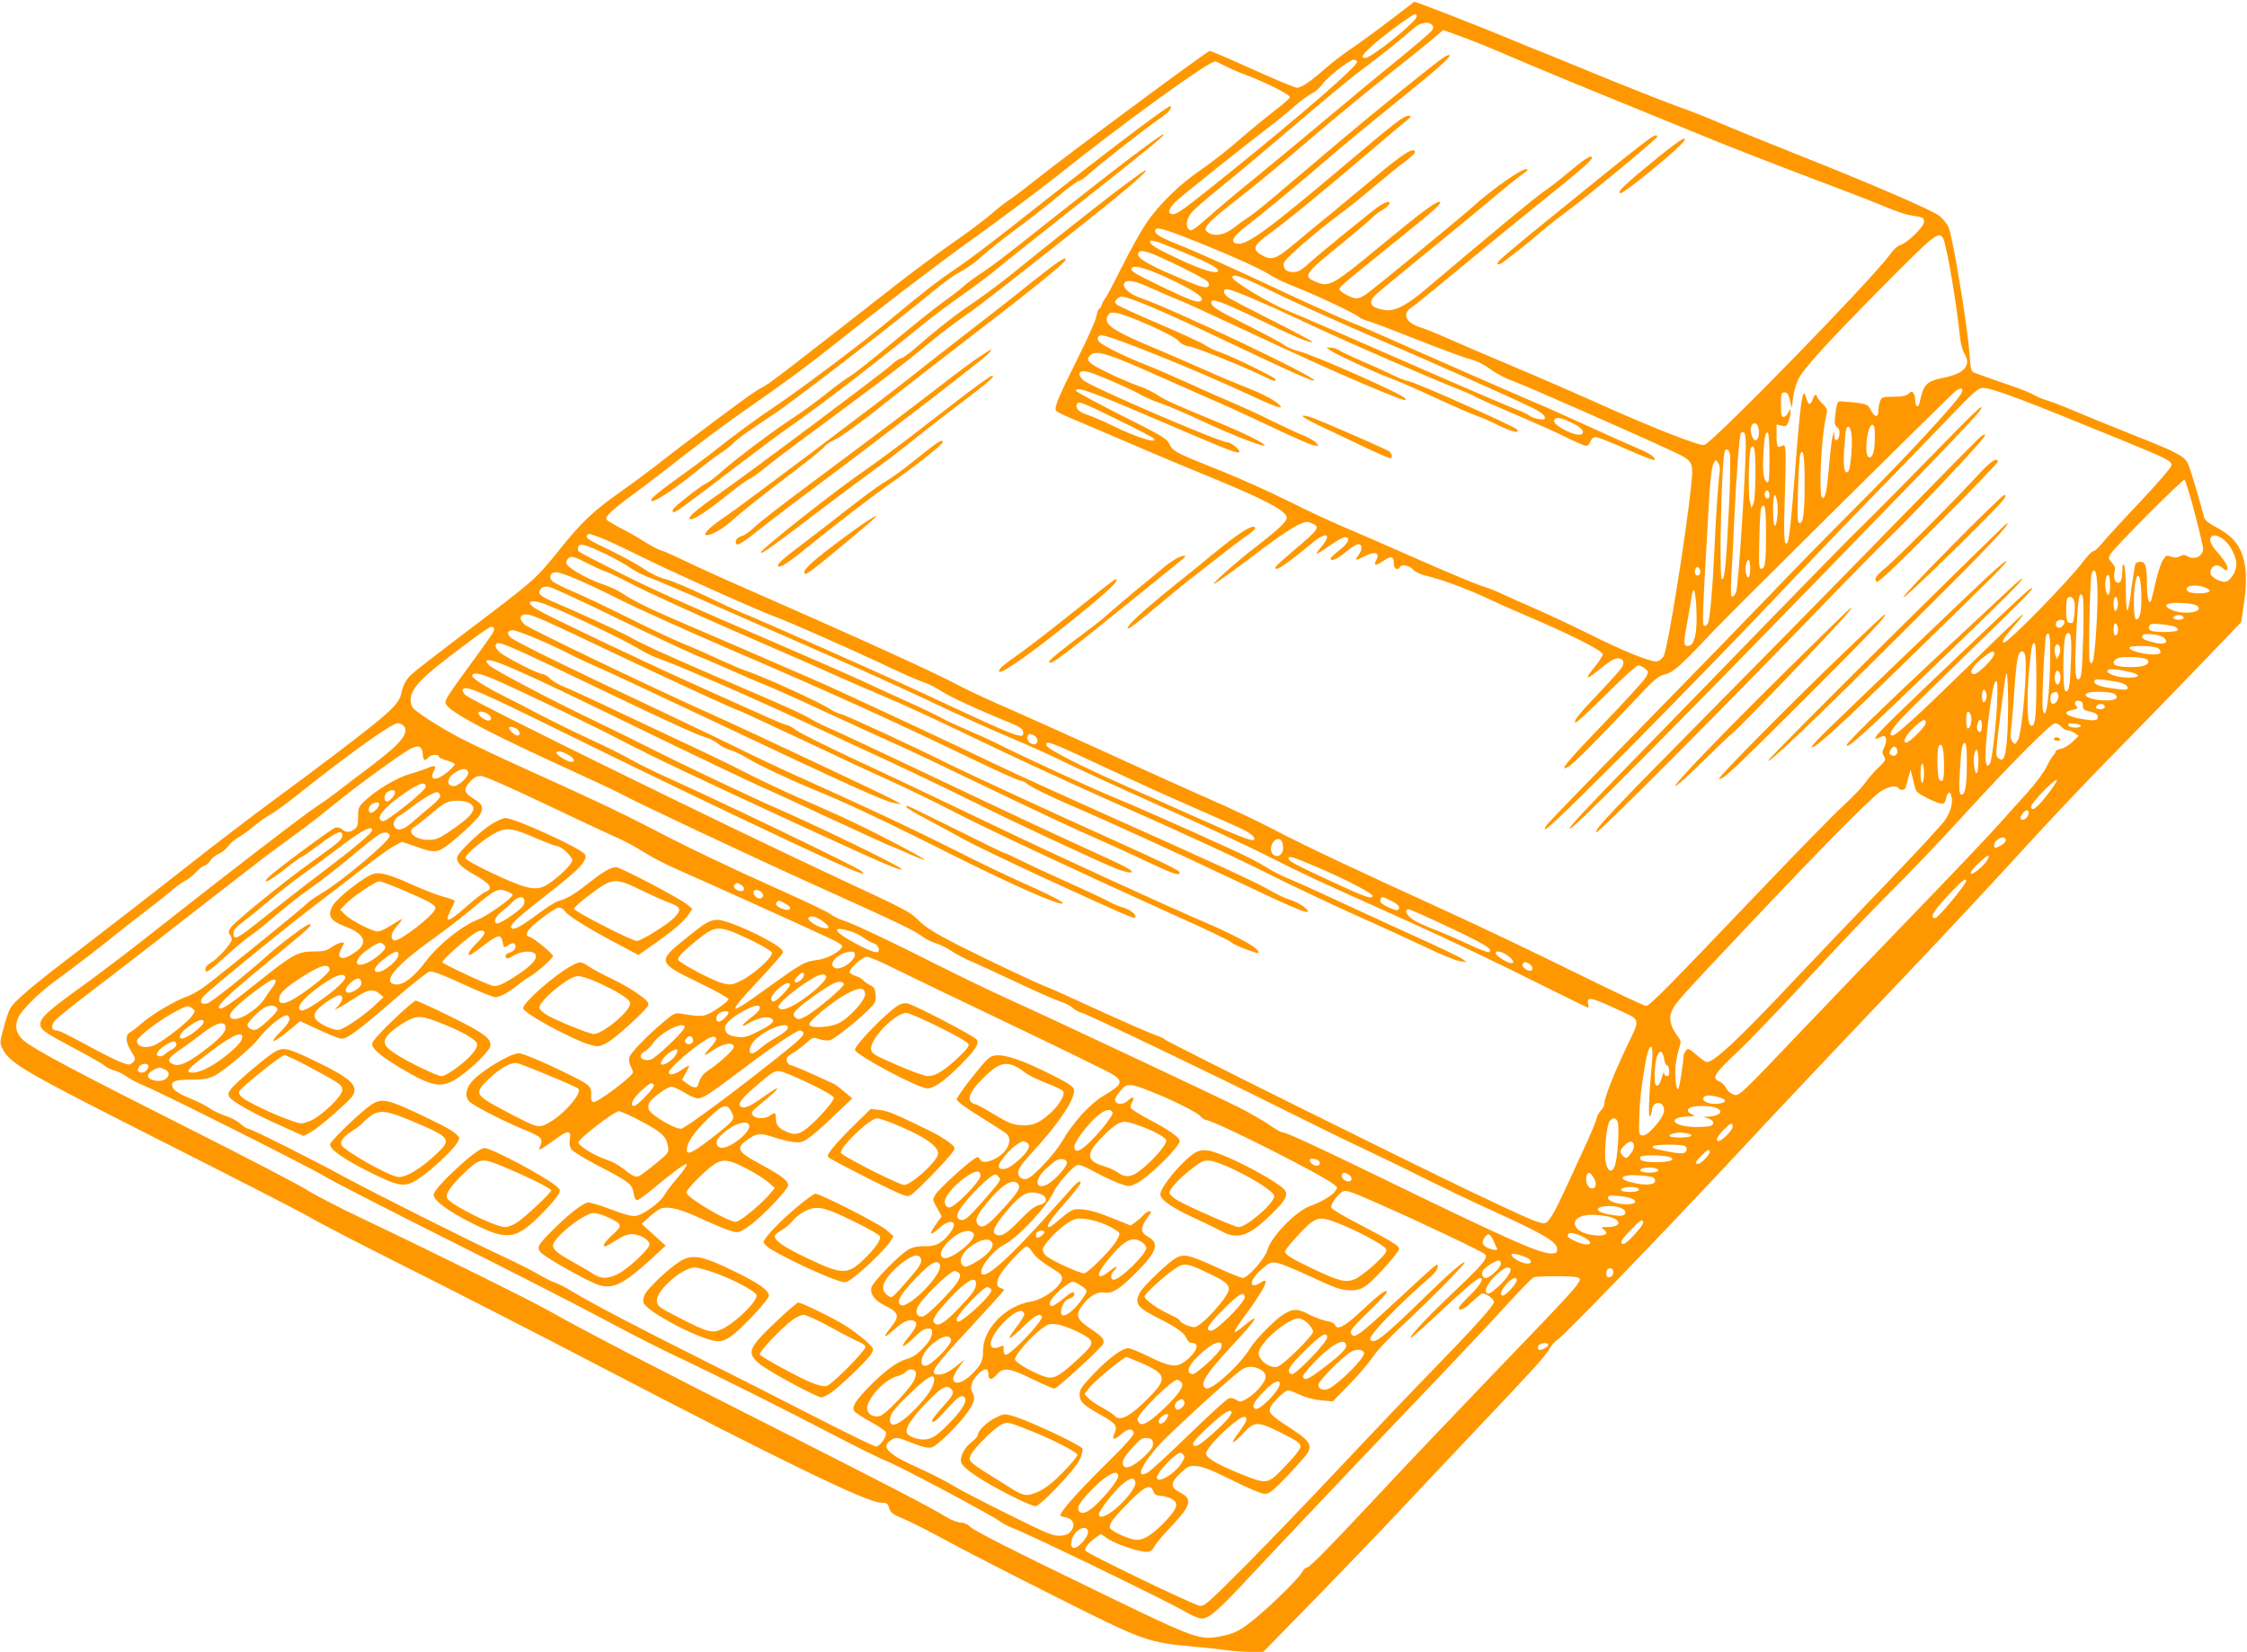 <?xml version="1.0" standalone="no"?>
<!DOCTYPE svg PUBLIC "-//W3C//DTD SVG 20010904//EN"
 "http://www.w3.org/TR/2001/REC-SVG-20010904/DTD/svg10.dtd">
<svg version="1.0" xmlns="http://www.w3.org/2000/svg"
 width="1280pt" height="941pt" viewBox="0 0 1280 941"
 preserveAspectRatio="xMidYMid meet">
<g transform="translate(0,941) scale(0.1,-0.1)"
fill="#ff9800" stroke="none">
<path d="M7910 9288 c-80 -61 -179 -133 -220 -160 -41 -28 -104 -76 -140 -108
-82 -72 -137 -110 -162 -110 -10 0 -124 47 -252 105 -128 58 -238 105 -245
105 -13 0 -803 -585 -997 -739 -66 -53 -134 -104 -150 -113 -16 -10 -59 -44
-96 -76 -36 -32 -135 -106 -220 -165 -84 -58 -224 -162 -310 -229 -727 -568
-727 -568 -784 -599 -43 -23 -131 -88 -449 -327 -38 -29 -106 -81 -150 -116
-44 -34 -134 -101 -199 -147 -159 -111 -225 -175 -361 -345 -126 -156 -126
-156 -545 -473 -140 -107 -268 -205 -283 -220 -34 -31 -52 -64 -61 -111 -8
-41 -38 -77 -121 -147 -97 -81 -343 -268 -595 -453 -129 -95 -359 -270 -510
-390 -151 -119 -412 -321 -580 -450 -305 -232 -400 -313 -425 -360 -7 -14 -23
-62 -35 -108 -22 -82 -22 -84 -4 -119 45 -84 116 -125 965 -554 400 -202 752
-383 784 -403 31 -20 276 -147 543 -281 268 -134 777 -395 1132 -580 1003
-523 1502 -765 1578 -765 34 0 39 -3 47 -31 8 -26 21 -36 80 -60 39 -16 149
-72 245 -124 96 -53 377 -197 624 -321 503 -253 523 -260 786 -284 69 -6 155
-15 192 -21 37 -5 98 -9 136 -9 l68 0 305 312 c167 172 374 387 459 478 85 91
272 289 415 440 377 398 424 450 451 496 13 22 35 46 48 54 29 15 568 573 964
996 320 343 523 558 1043 1105 201 211 484 515 629 674 145 160 377 405 515
545 138 140 361 370 496 510 l246 256 14 94 c19 131 17 214 -6 284 -23 72 -66
118 -153 164 -46 25 -64 40 -68 60 -16 65 -74 264 -88 295 -19 47 -60 69 -296
162 -107 43 -253 102 -325 132 -71 31 -151 62 -177 70 -27 7 -63 22 -81 33
-17 10 -70 32 -117 48 -170 59 -215 75 -230 82 -11 5 -17 33 -21 106 -11 158
-96 672 -120 722 -12 24 -38 54 -58 67 -54 36 -409 189 -791 340 -184 73 -388
156 -452 184 -65 28 -170 70 -234 92 -64 23 -232 89 -373 146 -141 58 -300
123 -354 145 -55 21 -187 75 -295 120 -158 65 -480 190 -486 188 0 -1 -66 -51
-146 -112z m160 28 c0 -29 -256 -235 -292 -236 -30 0 -21 15 38 69 60 55 231
181 246 181 4 0 8 -6 8 -14z m88 -48 c7 -7 8 -17 2 -28 -5 -10 -92 -84 -192
-166 -101 -81 -293 -241 -428 -354 -135 -113 -316 -263 -403 -334 -87 -70
-201 -166 -254 -213 -77 -68 -97 -82 -109 -72 -21 18 -17 58 11 95 14 18 89
84 168 147 78 63 223 184 322 269 283 241 415 351 487 404 96 71 236 183 283
226 42 39 89 50 113 26z m407 -163 c202 -87 413 -174 760 -315 160 -65 367
-150 460 -188 94 -38 328 -129 520 -202 193 -72 391 -149 440 -170 50 -21 108
-41 130 -45 82 -13 85 -14 85 -39 0 -28 -97 -122 -136 -132 -13 -3 -39 -27
-57 -53 -107 -147 -1011 -1074 -1059 -1086 -28 -7 -319 108 -628 248 -91 41
-295 130 -454 197 -159 67 -335 142 -390 167 -56 25 -121 51 -144 58 -83 25
-107 76 -54 111 15 9 144 115 287 233 143 119 359 295 480 392 223 179 273
224 262 235 -9 9 -48 -17 -142 -96 -44 -37 -103 -83 -131 -101 -43 -29 -265
-212 -673 -557 -111 -94 -177 -127 -232 -118 -84 13 -100 42 -51 88 15 15 129
109 253 210 124 101 293 239 375 308 122 103 184 153 233 187 2 2 2 6 -1 9
-15 14 -197 -112 -310 -215 -72 -65 -565 -469 -607 -498 -19 -13 -42 -23 -53
-23 -27 0 -98 38 -98 53 0 13 32 40 340 288 204 164 254 209 229 209 -24 0
-104 -60 -334 -250 -275 -227 -294 -238 -370 -205 -75 31 -66 44 145 215 80
65 156 130 170 144 14 15 42 37 62 48 38 22 57 48 35 48 -7 0 -26 -9 -44 -19
-33 -21 -349 -277 -420 -343 -32 -28 -51 -38 -77 -38 -40 0 -60 21 -52 54 6
23 196 187 331 286 33 24 114 89 180 145 66 56 146 121 178 144 31 24 57 47
57 52 0 37 -64 -3 -230 -142 -68 -57 -175 -146 -237 -197 -63 -51 -160 -131
-215 -177 -111 -94 -135 -102 -196 -65 -50 31 -40 54 48 118 85 60 313 247
571 467 96 82 191 162 210 177 30 24 32 27 12 28 -28 0 -64 -28 -391 -304
-415 -350 -528 -432 -584 -424 -43 6 -27 39 47 96 94 72 309 250 480 397 77
67 241 202 365 302 244 196 327 269 317 279 -3 3 -21 -4 -39 -17 -65 -46 -387
-306 -591 -478 -114 -97 -233 -198 -265 -224 -31 -27 -93 -79 -137 -116 -44
-37 -98 -79 -120 -93 -22 -14 -57 -40 -79 -57 -44 -35 -97 -48 -132 -32 -55
25 -35 49 181 217 77 60 248 201 380 315 132 113 328 274 435 359 107 84 225
179 263 211 l68 58 97 -35 c53 -19 165 -64 247 -99z m-835 -48 c0 -26 -307
-293 -735 -638 -242 -195 -288 -229 -313 -229 -34 0 -27 31 16 72 35 34 404
328 542 433 36 27 95 75 131 107 36 32 82 66 102 76 20 9 46 33 59 51 28 41
156 141 180 141 10 0 18 -6 18 -13z m-753 -22 c27 -14 80 -37 118 -51 122 -46
256 -114 253 -128 -2 -7 -43 -44 -93 -81 -49 -38 -139 -112 -200 -165 -60 -53
-153 -125 -205 -161 -128 -86 -249 -204 -322 -313 -33 -49 -95 -162 -139 -250
-44 -88 -85 -167 -93 -175 -7 -9 -17 -26 -20 -38 -4 -13 -11 -23 -15 -23 -5 0
-11 -18 -15 -40 -3 -23 -53 -134 -110 -248 -113 -227 -134 -278 -118 -294 5
-5 45 -25 89 -43 43 -18 128 -54 188 -80 61 -26 173 -74 250 -107 77 -33 227
-96 333 -139 330 -135 452 -200 452 -238 0 -23 -52 -71 -195 -181 -102 -79
-249 -211 -215 -194 18 9 146 102 303 221 62 46 136 95 165 110 46 22 56 24
82 13 53 -22 46 -32 -97 -153 -110 -94 -122 -107 -100 -107 16 0 98 60 192
139 91 77 129 65 58 -19 -42 -49 -29 -45 64 20 31 22 65 40 75 40 34 0 19 -35
-32 -74 -27 -21 -50 -42 -50 -47 0 -20 34 -6 86 36 30 25 61 45 70 45 25 0 27
-28 4 -60 -25 -35 -22 -37 30 -10 62 32 93 22 70 -21 -18 -33 -4 -34 39 -5 45
32 61 28 61 -15 0 -29 22 -41 35 -19 11 18 51 10 74 -14 14 -15 44 -29 75 -36
74 -16 236 -75 346 -127 52 -25 153 -70 224 -100 239 -101 436 -200 436 -219
0 -9 -20 -42 -45 -72 -25 -30 -43 -57 -41 -60 3 -3 22 8 41 24 87 70 109 84
132 84 29 0 39 -21 23 -50 -6 -12 -63 -75 -126 -142 -120 -125 -151 -164 -140
-175 3 -4 82 69 174 160 92 92 175 167 184 167 9 0 26 -8 38 -18 21 -17 22
-20 7 -48 -9 -17 -117 -136 -241 -265 -212 -220 -260 -278 -203 -248 27 15
172 160 365 365 128 137 146 153 189 163 46 12 91 52 265 238 103 109 1370
1365 1391 1378 34 21 45 13 27 -20 -27 -50 -322 -369 -584 -630 -149 -149
-365 -369 -480 -490 -116 -121 -450 -465 -744 -765 -294 -300 -541 -555 -550
-568 -52 -80 51 17 461 428 254 256 622 634 817 840 195 206 462 485 595 620
132 135 317 325 410 423 149 155 174 178 201 177 53 0 220 -63 779 -292 273
-112 295 -123 295 -148 0 -11 -74 -97 -177 -207 -98 -103 -195 -209 -217 -236
-21 -26 -44 -47 -52 -47 -7 0 -32 -25 -54 -55 -79 -107 -429 -465 -454 -465
-18 0 1 31 55 92 33 37 57 68 52 68 -5 0 -148 -136 -318 -303 -290 -283 -404
-387 -426 -387 -24 0 -3 38 54 99 34 37 204 204 377 372 312 302 379 369 365
369 -12 0 -62 -46 -370 -339 -397 -377 -505 -483 -517 -505 -11 -20 -12 -20
36 0 22 8 27 -25 10 -61 -13 -28 -13 -36 -2 -54 12 -19 9 -25 -32 -64 -25 -24
-58 -62 -75 -86 -16 -24 -72 -82 -124 -130 -52 -47 -264 -264 -471 -481 -547
-573 -633 -660 -654 -660 -10 0 -192 86 -405 191 -212 105 -537 260 -721 344
-534 244 -803 370 -985 465 -93 49 -262 129 -375 178 -113 49 -369 165 -570
257 -201 92 -453 205 -560 252 -107 46 -241 108 -298 138 -148 79 -553 263
-1337 607 -88 39 -198 90 -245 113 -47 23 -98 45 -113 49 -15 4 -59 27 -97 51
-38 24 -100 60 -139 79 -38 20 -73 41 -77 47 -9 16 34 56 157 146 59 43 192
145 295 226 104 81 252 191 329 244 221 153 370 263 510 375 227 181 603 469
756 578 171 122 399 292 514 383 399 318 867 656 907 657 5 0 29 -11 55 -25z
m-162 -1001 c218 -88 359 -152 425 -193 25 -16 88 -46 140 -66 115 -45 338
-150 360 -170 8 -7 29 -17 45 -21 17 -4 143 -51 280 -106 138 -54 277 -106
310 -114 38 -10 80 -31 115 -57 30 -23 89 -54 130 -68 74 -27 694 -300 902
-397 128 -60 127 -57 109 -222 -30 -277 -129 -893 -153 -945 -6 -14 -23 -28
-36 -32 -32 -8 -185 53 -395 158 -86 43 -225 108 -307 144 -83 36 -168 74
-188 84 -21 11 -70 30 -108 42 -38 12 -204 81 -369 154 -165 73 -356 156 -425
185 -69 29 -210 95 -314 147 -104 52 -278 130 -386 173 -250 99 -269 109 -289
151 -14 31 -42 47 -275 164 -143 72 -259 135 -258 140 6 25 85 -4 468 -168
418 -179 464 -197 464 -179 0 14 -49 52 -67 52 -44 0 -781 317 -820 353 -44
39 -24 65 35 46 64 -21 237 -97 288 -126 27 -16 80 -39 117 -51 37 -12 138
-55 225 -96 168 -79 347 -149 364 -144 17 6 -113 71 -277 138 -233 96 -287
120 -333 151 -24 16 -71 39 -105 50 -34 11 -113 45 -174 75 -116 56 -134 74
-98 104 32 26 106 3 380 -120 83 -37 220 -98 305 -135 85 -36 243 -109 350
-160 107 -51 211 -97 230 -101 35 -6 35 -6 17 14 -10 11 -44 30 -75 43 -31 12
-109 48 -172 79 -63 32 -160 77 -215 100 -55 23 -172 75 -260 115 -88 40 -201
89 -250 108 -110 42 -247 110 -264 131 -15 17 -7 36 15 36 48 0 558 -206 845
-341 151 -71 207 -88 159 -48 -34 28 -97 60 -205 102 -49 19 -142 58 -205 87
-63 28 -185 81 -270 117 -264 110 -316 145 -290 194 10 18 18 21 49 16 61 -8
323 -125 351 -156 17 -20 38 -31 68 -35 39 -6 335 -126 433 -176 43 -22 64
-26 53 -9 -8 14 -251 131 -315 153 -26 8 -63 26 -82 39 -20 13 -138 68 -264
122 -125 53 -234 103 -242 111 -12 11 -12 16 -1 28 7 9 20 16 29 16 42 0 237
-83 561 -237 382 -182 529 -248 536 -240 18 17 -816 412 -992 471 -57 19 -100
57 -91 80 10 27 62 18 154 -25 49 -22 115 -51 148 -64 33 -12 175 -77 315
-143 406 -191 677 -312 889 -398 90 -36 106 -40 95 -23 -14 24 -529 251 -608
269 -26 6 -62 21 -80 34 -17 13 -110 63 -206 111 -182 91 -210 108 -210 133 0
26 57 5 280 -102 207 -100 286 -133 296 -124 2 3 -96 56 -218 117 -123 62
-238 122 -256 133 -36 22 -41 55 -7 50 39 -7 203 -77 410 -174 220 -105 723
-324 885 -388 53 -20 107 -44 120 -53 14 -8 113 -52 220 -97 107 -46 239 -104
292 -131 54 -27 105 -49 113 -49 9 0 20 11 25 25 6 16 17 25 30 25 12 0 91
-31 176 -69 85 -38 156 -65 159 -61 8 13 -29 39 -91 64 -33 14 -169 74 -302
135 -134 61 -245 111 -247 111 -6 0 -773 336 -880 385 -44 20 -139 61 -212 90
-72 30 -281 124 -465 211 -183 86 -394 181 -468 211 -150 60 -180 77 -180 98
0 27 42 16 235 -61z m4254 18 c20 -37 77 -372 96 -562 4 -38 15 -79 27 -98 38
-62 -3 -110 -113 -132 -106 -22 -121 -36 -144 -143 -7 -34 -25 -26 -25 11 0
15 -4 34 -10 42 -8 12 -11 12 -28 -3 -14 -12 -36 -17 -86 -17 -62 0 -67 -2
-76 -26 -6 -14 -10 -39 -10 -55 0 -40 -22 -37 -43 5 -17 36 -27 39 -172 50
-17 1 -21 -8 -29 -67 -7 -59 -6 -70 9 -80 11 -9 16 -23 13 -42 -4 -38 -28 -45
-29 -8 l-1 28 -8 -29 c-5 -16 -14 -92 -21 -170 -12 -145 -22 -192 -39 -181
-21 13 -6 341 21 457 11 46 10 49 -20 79 -17 17 -31 35 -31 40 0 20 -18 8 -24
-16 -7 -26 -24 -34 -30 -12 -2 6 -7 21 -11 32 -17 53 -30 -41 -60 -435 -22
-288 -34 -393 -45 -404 -17 -17 -20 39 -13 264 5 124 6 242 4 262 -3 32 -6 36
-21 28 -25 -14 -30 -4 -30 62 l0 60 29 -7 c26 -5 30 -3 40 26 6 18 11 41 11
53 0 19 -1 19 -13 -4 -7 -14 -19 -25 -27 -25 -12 0 -15 15 -15 70 0 63 2 70
20 70 15 0 23 -10 31 -45 l11 -45 7 60 c5 33 17 78 28 101 28 60 163 209 488
537 290 293 315 313 339 269z m-4366 -63 c163 -67 230 -101 235 -118 8 -26
-71 -6 -190 48 -136 62 -190 92 -196 109 -7 22 27 13 151 -39z m-152 -20 c64
-22 314 -145 328 -163 10 -12 11 -20 3 -28 -13 -13 -50 -1 -201 65 -158 68
-211 103 -196 127 8 13 24 13 66 -1z m131 -157 c138 -67 184 -101 157 -117
-17 -11 -56 3 -209 76 -168 81 -193 96 -184 111 14 22 94 -2 236 -70z m553
-56 c94 -47 337 -157 540 -245 375 -161 822 -360 950 -422 45 -22 71 -41 74
-53 3 -17 -1 -18 -34 -13 -21 3 -45 12 -54 20 -9 7 -38 22 -66 32 -27 9 -318
134 -645 277 -327 143 -626 273 -665 288 -104 42 -315 169 -315 190 0 24 56 5
215 -74z m-859 -741 c105 -51 194 -98 198 -104 20 -31 -106 9 -244 78 -43 21
-100 46 -128 55 -56 19 -77 38 -68 62 8 22 21 17 242 -91z m2569 -9 c59 -27
83 -52 67 -68 -24 -24 -176 52 -158 80 11 18 35 14 91 -12z m1071 -30 c8 -33
2 -69 -13 -74 -17 -5 -36 46 -28 75 7 30 33 29 41 -1z m664 -55 c0 -82 -12
-123 -35 -115 -28 11 -9 184 21 184 11 0 14 -16 14 -69z m-134 23 c9 -47 -3
-205 -17 -219 -22 -22 -30 20 -24 124 4 57 9 109 12 117 9 25 22 15 29 -22z
m-601 -65 c0 -150 -41 -789 -54 -836 -4 -15 -13 -29 -21 -31 -11 -4 -12 17 -7
114 4 66 11 218 17 339 11 239 28 464 37 478 2 4 10 6 16 4 8 -2 12 -28 12
-68z m135 -80 c0 -105 -3 -140 -12 -137 -21 7 -29 61 -23 161 6 105 12 130 26
121 5 -3 9 -68 9 -145z m-80 -84 c0 -84 -5 -155 -11 -172 l-12 -28 -9 40 c-11
46 -6 284 6 303 19 30 26 -9 26 -143z m-145 106 c3 -16 1 -132 -4 -257 -17
-359 -25 -454 -42 -454 -18 0 -2 701 17 732 10 16 23 7 29 -21z m425 -152 c0
-178 -7 -239 -28 -239 -13 0 -14 26 -10 188 3 103 9 195 13 205 17 40 25 -11
25 -154z m-484 51 c-8 -46 -24 -289 -31 -465 -9 -198 -25 -376 -36 -397 -6
-10 -15 -16 -21 -12 -12 7 -11 38 17 529 16 303 23 371 38 399 10 19 10 19 24
0 9 -12 12 -32 9 -54z m2706 -231 c26 -101 48 -193 48 -203 0 -45 -50 -69 -90
-44 -15 9 -24 9 -42 -1 -17 -9 -31 -9 -51 -2 -25 10 -29 8 -47 -21 -11 -18
-29 -73 -40 -123 -11 -49 -23 -97 -26 -105 -11 -31 -24 15 -24 86 0 106 -8
134 -36 134 -12 0 -26 -5 -29 -10 -3 -6 -13 -65 -22 -133 -21 -170 -32 -177
-33 -22 0 72 -5 137 -10 145 -7 11 -10 4 -10 -27 0 -51 -8 -73 -25 -73 -18 0
-27 32 -19 65 5 19 1 32 -16 50 -19 20 -20 26 -9 47 17 33 411 429 423 425 5
-2 31 -86 58 -188z m-2422 100 c0 -20 -15 -26 -25 -9 -9 15 3 43 15 35 5 -3
10 -15 10 -26z m44 -40 c8 -48 -3 -141 -15 -133 -12 7 -12 174 0 174 5 0 11
-18 15 -41z m-64 -176 c0 -171 -5 -203 -27 -203 -13 0 -15 24 -11 168 1 92 7
173 11 180 21 32 27 2 27 -145z m-6649 -22 c30 -10 135 -59 234 -108 165 -83
684 -316 773 -347 69 -25 416 -178 603 -266 102 -49 210 -96 239 -106 29 -9
76 -33 104 -52 45 -30 202 -103 396 -182 48 -20 66 -32 68 -48 7 -49 -13 -41
-568 218 -251 117 -951 428 -1038 461 -13 5 -104 47 -202 94 -98 47 -201 90
-229 96 -30 6 -81 30 -125 60 -41 27 -131 76 -200 109 -120 57 -135 68 -119
83 8 9 1 10 64 -12z m9260 -18 c37 -31 68 -95 69 -138 0 -38 -32 -90 -59 -98
-27 -7 -85 23 -89 46 -4 22 15 47 36 47 8 0 24 -7 34 -17 10 -9 21 -14 24 -10
12 11 -9 49 -52 98 -41 46 -53 76 -37 92 13 14 43 6 74 -20z m-9221 -79 c52
-25 115 -60 141 -79 26 -19 78 -45 116 -58 37 -14 203 -84 368 -157 165 -72
464 -204 665 -292 201 -88 466 -209 590 -268 124 -59 317 -147 430 -194 113
-48 248 -109 300 -135 52 -27 293 -138 535 -246 242 -108 528 -241 635 -296
185 -94 285 -140 753 -350 259 -116 506 -234 809 -385 137 -68 251 -124 254
-124 4 0 4 9 1 20 -11 44 17 40 151 -23 156 -72 149 -50 66 -225 -70 -147
-124 -284 -124 -315 0 -13 -9 -32 -19 -41 -11 -10 -23 -32 -27 -50 -3 -17 -37
-96 -74 -176 -37 -80 -87 -188 -111 -240 -51 -112 -85 -169 -104 -176 -24 -10
-78 13 -405 168 -390 186 -1757 865 -1765 877 -3 5 -29 17 -58 27 -28 9 -169
71 -312 136 -143 66 -276 126 -295 133 -62 23 -340 154 -515 243 -125 64 -183
100 -218 135 -56 55 -64 59 -457 242 -644 300 -2090 1010 -2128 1045 -12 12
-20 25 -17 31 17 27 74 3 580 -246 621 -306 1409 -681 1619 -772 77 -33 100
-37 73 -15 -28 24 -759 376 -1086 524 -86 38 -187 88 -225 110 -38 22 -143 75
-235 117 -91 42 -220 106 -286 140 -66 35 -160 84 -209 108 -95 47 -176 99
-176 112 0 24 41 17 124 -18 129 -55 566 -265 726 -349 166 -87 448 -221 1030
-489 448 -207 577 -262 565 -243 -11 18 -487 249 -720 350 -131 57 -530 246
-705 335 -69 35 -219 109 -335 165 -242 116 -543 275 -583 306 -15 12 -24 26
-19 30 20 20 183 -52 817 -361 376 -183 727 -350 763 -364 12 -5 178 -81 369
-170 191 -88 350 -161 353 -161 3 0 46 -18 96 -41 50 -22 93 -39 95 -36 6 6
-336 184 -471 244 -60 28 -171 76 -245 109 -74 32 -214 98 -310 147 -96 49
-227 112 -290 141 -63 30 -245 115 -404 190 -158 76 -311 146 -340 157 -28 11
-61 31 -74 45 -13 13 -31 24 -40 24 -25 0 -216 97 -247 126 -14 13 -25 30 -22
37 10 32 15 30 657 -278 340 -163 490 -231 539 -245 22 -6 54 -22 70 -36 17
-14 48 -30 68 -36 21 -5 64 -25 95 -44 72 -44 241 -123 382 -181 169 -68 408
-180 791 -373 336 -168 602 -286 628 -277 15 5 -65 46 -257 132 -80 36 -232
109 -338 163 -223 113 -488 238 -846 399 -139 62 -319 147 -401 188 -82 41
-304 147 -492 236 -468 219 -779 372 -808 396 -27 22 -21 43 11 43 25 0 205
-75 313 -131 44 -23 132 -64 195 -91 63 -28 374 -173 690 -323 704 -333 923
-432 975 -440 l40 -6 -50 27 c-59 32 -856 407 -1000 471 -307 136 -1072 502
-1096 525 -34 30 -30 58 7 58 34 0 88 -24 479 -210 327 -156 728 -340 740
-340 3 0 164 -75 358 -166 194 -92 422 -198 507 -236 85 -38 250 -118 365
-178 205 -105 722 -347 1273 -596 151 -67 282 -130 293 -140 16 -14 68 -37
142 -61 30 -10 18 14 -21 40 -53 34 -157 86 -277 137 -214 91 -868 391 -1235
568 -212 102 -532 254 -713 338 -180 84 -346 166 -369 183 -23 17 -48 31 -55
31 -14 0 -76 28 -553 243 -278 125 -800 374 -867 413 -82 47 -44 67 54 28 124
-49 441 -201 515 -246 40 -25 96 -52 124 -61 84 -27 521 -217 799 -347 143
-67 375 -175 516 -240 142 -66 364 -173 495 -238 232 -116 659 -315 785 -367
34 -14 72 -25 83 -25 43 0 -11 30 -224 126 -118 53 -483 223 -810 379 -327
155 -624 295 -660 310 -36 15 -90 41 -120 59 -61 35 -111 58 -549 246 -287
124 -405 178 -496 228 -51 28 -306 145 -410 188 -89 37 -106 53 -85 79 10 12
23 15 47 12 19 -3 192 -83 386 -178 194 -94 399 -190 457 -214 58 -23 152 -64
210 -90 58 -26 137 -60 175 -75 39 -15 196 -85 350 -157 154 -71 327 -150 385
-176 58 -25 247 -114 420 -198 385 -185 597 -285 755 -354 66 -29 188 -85 271
-124 145 -69 184 -82 184 -61 0 11 -93 57 -380 186 -358 161 -838 383 -960
444 -187 93 -563 267 -594 274 -17 4 -42 16 -58 27 -49 35 -385 188 -481 219
-22 7 -85 34 -142 60 -57 27 -152 69 -212 93 -60 25 -203 92 -318 150 -116 58
-255 124 -310 147 -55 23 -108 50 -118 59 -23 23 -12 51 20 51 34 0 165 -56
371 -159 97 -49 371 -172 607 -274 570 -245 911 -399 1394 -631 130 -63 251
-117 268 -121 18 -3 35 -11 39 -16 8 -13 137 -77 259 -129 172 -73 618 -276
920 -420 315 -150 415 -193 424 -184 11 11 -53 54 -101 69 -26 7 -78 32 -115
54 -74 44 -339 165 -968 446 -225 101 -482 218 -570 260 -236 114 -902 425
-1035 483 -180 79 -641 278 -793 343 -164 70 -264 119 -322 159 -23 16 -73 39
-109 51 -94 31 -211 99 -211 123 0 10 8 24 18 30 14 9 33 3 100 -31 45 -23 93
-45 107 -49 14 -3 88 -39 165 -79 77 -40 329 -155 560 -256 231 -100 490 -213
575 -252 85 -38 207 -91 270 -117 118 -49 274 -121 700 -325 135 -64 385 -179
555 -255 512 -227 749 -337 975 -450 118 -59 328 -158 465 -220 138 -61 320
-145 405 -185 85 -41 173 -77 195 -80 l40 -6 -24 18 c-14 10 -117 60 -230 111
-113 51 -321 147 -462 212 -141 66 -280 128 -308 139 -28 10 -80 38 -116 60
-36 23 -119 66 -183 95 -295 135 -596 268 -687 304 -104 42 -490 219 -644 296
-48 25 -133 63 -187 86 -54 23 -123 54 -152 71 -29 16 -116 58 -195 93 -78 36
-187 85 -242 111 -55 26 -244 109 -420 185 -639 276 -784 340 -989 444 -115
58 -213 109 -219 115 -5 5 -7 17 -3 26 8 23 38 15 156 -41z m6520 -84 c0 -53
-14 -67 -24 -25 -7 29 2 75 15 75 5 0 9 -22 9 -50z m-286 -7 c8 -21 -10 -41
-24 -27 -11 11 -3 44 10 44 4 0 11 -8 14 -17z m2264 -104 c4 -116 -14 -394
-27 -417 -9 -16 -10 -15 -17 2 -9 22 2 474 11 499 17 42 30 7 33 -84z m72 15
c0 -58 -14 -72 -25 -24 -8 36 3 93 16 84 5 -3 9 -30 9 -60z m178 -46 c3 -98
-9 -153 -31 -145 -13 4 -16 143 -3 210 13 71 31 37 34 -65z m375 30 c30 -15 9
-28 -47 -28 -34 0 -58 5 -65 14 -27 32 57 42 112 14z m-2910 -105 c8 -143 -9
-223 -49 -223 -24 0 -25 19 -5 122 10 57 22 124 26 151 3 26 10 47 14 47 4 0
11 -44 14 -97z m2204 -167 c-6 -206 -10 -246 -28 -246 -19 0 -21 60 -12 260
11 211 17 248 36 214 6 -11 8 -94 4 -228z m-51 198 c7 -27 0 -111 -9 -121 -4
-3 -13 -3 -22 0 -11 5 -15 22 -15 70 0 35 3 67 7 70 14 15 33 6 39 -19z m247
6 c6 -24 -2 -60 -14 -60 -5 0 -9 18 -9 40 0 42 14 54 23 20z m454 -31 c41 -35
-72 -54 -142 -25 -67 28 -34 48 69 40 32 -2 65 -9 73 -15z m-79 -66 c2 -9 -7
-13 -27 -13 -31 0 -42 14 -18 23 19 8 40 3 45 -10z m-678 -27 c0 -7 -7 -19
-15 -26 -19 -16 -41 1 -32 24 8 20 47 21 47 2z m303 -27 c6 -24 -1 -49 -14
-49 -5 0 -9 16 -9 35 0 38 14 47 23 14z m330 -1 c10 -5 15 -13 12 -19 -7 -10
-124 -13 -149 -3 -19 7 -21 30 -3 38 17 7 118 -4 140 -16z m-9580 -4 c10 -10
-8 -37 -108 -174 -164 -224 -175 -241 -164 -262 23 -44 224 -152 609 -329 195
-89 368 -170 385 -180 66 -38 753 -362 1140 -536 450 -203 535 -244 581 -279
17 -13 51 -30 76 -38 25 -7 67 -28 92 -46 26 -17 75 -43 108 -56 33 -14 148
-67 256 -118 108 -51 221 -101 251 -111 29 -9 62 -26 74 -38 11 -11 34 -23 51
-27 36 -10 761 -357 1154 -554 150 -75 360 -178 465 -227 106 -50 266 -128
357 -174 91 -45 237 -115 325 -155 328 -149 405 -193 405 -236 0 -21 -4 -24
-36 -24 -65 0 -247 81 -944 420 -395 192 -564 270 -586 270 -7 0 -42 20 -78
45 -36 25 -114 69 -173 99 -145 72 -1093 518 -1318 619 -99 45 -283 134 -410
198 -246 125 -465 228 -530 249 -22 7 -49 21 -61 31 -11 10 -141 73 -290 139
-312 140 -527 243 -739 354 -166 86 -296 148 -705 333 -151 68 -320 148 -375
177 -133 70 -270 159 -278 181 -28 71 14 130 185 263 147 114 255 192 267 192
4 0 11 -3 14 -6z m8984 -193 c-5 -140 -11 -175 -31 -168 -18 6 -15 299 3 321
27 32 34 -8 28 -153z m-118 47 c-1 -232 -24 -408 -43 -318 -6 34 11 406 20
421 17 28 24 -2 23 -103z m650 87 c27 -27 0 -39 -56 -26 -60 15 -78 25 -68 41
10 17 104 6 124 -15z m-729 -245 c0 -217 -8 -273 -35 -250 -18 15 -20 158 -5
325 12 123 17 148 31 140 5 -4 9 -97 9 -215z m135 190 c3 -10 1 -29 -6 -42
l-12 -22 -9 23 c-9 26 -2 61 12 61 5 0 11 -9 15 -20z m560 -3 c11 -9 15 -19
10 -27 -14 -22 -175 5 -175 30 0 15 143 13 165 -3z m-935 -33 c0 -22 -92 -114
-114 -114 -36 0 -11 47 51 95 51 39 63 43 63 19z m174 0 c19 -49 -14 -452 -40
-492 -16 -25 -17 -25 -31 -6 -10 13 -12 32 -8 62 4 24 12 128 20 233 12 176
21 219 45 219 4 0 11 -7 14 -16z m698 -32 c22 -23 -18 -42 -86 -42 -75 0 -106
8 -106 26 0 8 10 19 23 24 31 14 154 7 169 -8z m-91 -72 c56 -15 48 -30 -16
-30 -63 0 -130 23 -119 41 7 12 66 7 135 -11z m-706 -347 c-8 -133 -20 -168
-50 -143 -19 15 -19 15 16 295 11 88 23 171 27 185 10 36 15 -192 7 -337z
m300 337 c7 -22 -2 -60 -15 -60 -4 0 -10 9 -13 20 -6 24 2 60 13 60 5 0 12 -9
15 -20z m348 -50 c22 -7 37 -17 37 -27 0 -13 -9 -14 -57 -8 -91 10 -133 24
-133 42 0 13 9 15 58 10 31 -4 74 -11 95 -17z m-707 -126 c-8 -140 -29 -314
-40 -333 -30 -47 -33 40 -11 234 20 166 34 235 47 235 7 0 8 -42 4 -136z m-62
70 c8 -20 -2 -54 -15 -54 -5 0 -9 16 -9 35 0 37 13 47 24 19z m410 -10 c8 -20
-11 -54 -29 -54 -19 0 -21 56 -2 63 20 9 25 8 31 -9z m321 3 c29 -22 8 -37
-49 -37 -79 0 -144 27 -103 43 27 11 134 7 152 -6z m-180 -67 c0 -19 7 -26 31
-31 39 -8 54 -17 54 -34 0 -19 -17 -22 -77 -13 -102 16 -134 41 -67 54 25 5
32 10 25 17 -19 19 -13 39 12 35 16 -2 22 -10 22 -28z m125 -5 c0 -9 -9 -15
-25 -15 -24 0 -32 10 -18 23 12 13 43 7 43 -8z m-9201 -50 c17 -17 6 -36 -17
-28 -26 9 -52 35 -46 45 7 11 44 1 63 -17z m8441 -22 c0 -28 -10 -53 -21 -53
-10 0 -12 83 -2 93 9 10 23 -13 23 -40z m-260 -22 c0 -18 -93 -111 -111 -111
-24 0 -4 42 41 84 53 50 70 56 70 27z m320 -16 c0 -34 -12 -46 -25 -24 -9 14
3 59 15 59 6 0 10 -16 10 -35z m-8990 0 c34 -41 -19 -104 -200 -239 -74 -56
-160 -121 -190 -145 -30 -23 -81 -59 -112 -79 -64 -41 -512 -386 -890 -684
-135 -108 -326 -253 -424 -324 -210 -151 -254 -191 -254 -227 0 -33 19 -46
201 -143 79 -42 153 -84 164 -94 11 -10 37 -23 57 -28 20 -6 52 -21 70 -35 18
-14 68 -39 111 -57 108 -45 949 -468 1018 -512 31 -20 352 -185 715 -367 362
-181 760 -385 884 -452 124 -67 304 -159 400 -204 215 -101 633 -310 920 -460
118 -62 247 -125 285 -140 79 -32 593 -305 642 -342 18 -13 50 -30 71 -37 82
-29 904 -428 993 -482 31 -19 70 -34 85 -34 41 0 97 49 265 230 145 156 718
761 1119 1180 118 124 277 293 353 377 76 83 145 154 154 157 20 8 227 8 247
0 39 -15 47 -6 -514 -589 -190 -198 -456 -477 -589 -620 -324 -346 -422 -445
-437 -445 -8 0 -20 -12 -28 -27 -18 -34 -164 -178 -264 -261 -86 -71 -122 -89
-202 -104 -114 -22 -151 -8 -620 219 -576 279 -780 382 -806 408 -13 13 -34
22 -52 22 -16 0 -52 14 -79 30 -73 47 -378 205 -1033 536 -594 299 -1065 544
-1235 641 -94 54 -633 321 -1060 524 -137 65 -281 140 -319 165 -38 25 -341
183 -675 351 -631 318 -873 446 -934 497 -44 36 -55 80 -34 131 17 40 110 134
197 199 117 85 306 231 375 288 39 31 108 86 155 121 47 35 110 85 140 111 30
26 69 54 85 62 17 8 46 31 64 51 19 20 41 36 48 36 7 0 20 12 30 26 9 15 32
33 49 40 18 8 42 27 54 44 12 17 36 38 53 47 18 9 59 38 91 65 33 27 76 58 97
69 21 10 93 63 161 117 291 232 530 402 563 402 13 0 28 -7 35 -15z m9443 -5
c9 -11 25 -20 35 -20 10 0 28 -7 40 -16 l23 -16 -34 -33 c-18 -18 -48 -36 -65
-40 -18 -3 -32 -10 -32 -15 0 -5 -6 -15 -13 -22 -7 -7 -25 -38 -40 -68 -14
-30 -64 -96 -109 -146 -46 -50 -118 -131 -162 -180 -43 -49 -241 -258 -440
-464 -199 -206 -493 -512 -653 -680 -397 -416 -386 -406 -420 -394 -16 5 -34
22 -41 37 -8 16 -25 32 -38 37 -45 17 -28 44 97 162 67 62 256 259 421 438
165 179 376 399 468 490 92 91 268 275 391 410 289 316 512 540 536 540 10 0
26 -9 36 -20z m110 5 c-4 -15 -66 -12 -71 3 -3 10 6 13 34 10 22 -2 38 -7 37
-13z m-8912 -15 c21 -12 26 -40 7 -40 -14 0 -48 30 -48 42 0 11 17 10 41 -2z
m2950 -40 c25 -14 25 -50 0 -50 -24 0 -45 25 -37 45 6 18 11 18 37 5z m136
-59 c26 -10 158 -71 293 -134 135 -63 351 -161 480 -217 129 -56 256 -113 281
-125 52 -27 75 -50 60 -60 -12 -7 -92 24 -301 118 -85 38 -230 102 -322 143
-366 161 -558 258 -558 281 0 17 10 16 67 -6z m5177 -112 c0 -123 -12 -177
-36 -163 -7 5 -9 43 -4 123 7 135 14 173 30 168 7 -3 11 -44 10 -128z m-130
12 c1 -91 -5 -114 -26 -93 -13 13 -16 171 -4 191 18 28 29 -11 30 -98z m-8666
57 c3 -41 12 -47 32 -23 14 17 60 21 60 5 0 -6 20 -15 45 -22 25 -7 45 -16 45
-21 0 -12 -50 -57 -84 -74 -38 -20 -55 -4 -36 32 18 33 9 39 -31 21 -19 -8
-66 -24 -105 -35 -75 -22 -191 -91 -256 -153 -35 -33 -38 -40 -38 -91 0 -46
-4 -59 -22 -71 -28 -20 -47 -20 -69 0 -12 10 -25 13 -40 9 -23 -8 -334 -238
-379 -281 -17 -17 -20 -24 -10 -24 8 0 55 32 104 70 48 39 92 70 96 70 5 0 50
32 101 70 94 71 129 85 129 52 0 -24 -18 -40 -175 -152 -161 -115 -440 -342
-462 -376 -12 -19 -13 -28 -4 -37 6 -6 11 -19 11 -29 0 -23 -84 -114 -122
-134 -17 -9 -28 -23 -28 -35 0 -27 16 -17 125 82 50 45 106 92 126 105 20 12
90 68 155 124 66 56 155 126 199 155 44 30 143 107 221 172 77 65 153 124 167
132 28 15 57 9 57 -11 0 -29 -276 -261 -390 -328 -36 -21 -74 -48 -85 -60 -20
-22 -470 -387 -577 -468 -30 -23 -77 -50 -104 -59 -64 -22 -197 -100 -254
-150 -25 -22 -55 -45 -67 -52 -30 -16 -29 -55 2 -106 29 -47 30 -49 10 -69
-14 -13 -20 -13 -58 0 -23 8 -89 40 -147 71 -180 97 -212 113 -230 113 -27 0
-31 26 -8 55 11 14 113 96 226 182 114 86 360 277 547 423 187 146 388 302
447 346 207 152 230 169 293 219 35 28 97 77 138 110 90 73 330 246 372 268
48 26 69 18 73 -25z m8400 15 c3 -23 -18 -36 -37 -23 -10 6 -10 12 -1 29 13
26 34 23 38 -6z m462 -57 c0 -36 -4 -67 -9 -70 -12 -8 -22 65 -15 103 11 53
24 34 24 -33z m-8032 34 c34 -21 42 -40 16 -40 -21 0 -84 38 -84 51 0 15 33
10 68 -11z m7722 -105 c0 -30 -4 -55 -10 -55 -5 0 -10 25 -10 55 0 30 5 55 10
55 6 0 10 -25 10 -55z m-8293 9 c9 -24 -56 -86 -87 -82 -39 5 -34 46 9 75 40
27 69 30 78 7z m8241 -86 c6 -28 17 -38 72 -65 83 -40 97 -41 105 -3 9 40 23
47 31 15 10 -38 -3 -87 -36 -137 -16 -24 -168 -188 -337 -364 -169 -176 -405
-423 -524 -549 -312 -332 -454 -465 -496 -465 -6 0 -33 18 -59 41 -45 38 -49
40 -61 23 -7 -10 -13 -23 -13 -29 0 -36 -23 -181 -29 -188 -13 -13 -23 78 -15
141 4 31 13 73 20 94 11 33 11 39 -12 69 -38 52 -49 98 -31 139 18 44 42 71
447 500 395 419 678 705 739 749 43 30 94 41 106 21 9 -14 35 -12 40 3 2 6 9
32 16 57 l12 45 9 -32 c4 -18 11 -48 16 -65z m-7811 -94 c180 -86 364 -172
407 -191 44 -18 118 -58 165 -88 47 -30 138 -76 201 -103 110 -48 706 -316
858 -388 41 -18 72 -39 70 -45 -10 -30 -87 -71 -145 -78 -69 -8 -91 -21 -278
-156 -235 -171 -244 -163 -50 44 74 79 135 149 135 156 0 17 -25 36 -100 77
-94 52 -234 108 -269 108 -48 0 -70 -13 -186 -107 -164 -132 -162 -136 93
-259 83 -40 152 -79 152 -86 0 -7 -30 -32 -67 -56 -72 -46 -79 -47 -204 -26
-32 5 -42 1 -95 -44 -99 -83 -193 -180 -199 -205 -4 -15 0 -38 10 -56 15 -31
15 -32 -12 -57 -61 -57 -186 -145 -202 -142 -10 2 -15 12 -14 28 5 58 -5 69
-96 114 -152 77 -290 136 -316 136 -50 0 -228 -109 -272 -167 -34 -44 -35 -89
-2 -114 40 -30 195 -109 302 -153 106 -44 112 -51 92 -100 -7 -17 -6 -17 16
-6 13 8 47 31 75 52 68 51 89 51 80 0 -4 -26 -1 -45 9 -59 8 -12 78 -55 155
-95 174 -90 191 -103 199 -153 3 -21 11 -40 17 -42 6 -2 45 24 85 58 121 101
189 151 200 147 6 -2 -15 -34 -46 -71 -32 -36 -68 -83 -79 -103 -24 -43 -116
-111 -162 -120 -23 -4 -60 5 -139 35 -60 23 -120 41 -133 41 -30 0 -128 -78
-225 -179 -77 -79 -77 -88 -10 -133 81 -54 260 -150 300 -160 77 -21 139 10
288 146 l87 80 -68 62 -69 62 45 41 c25 23 55 44 68 48 47 12 112 -6 231 -61
67 -31 142 -62 166 -68 43 -12 46 -11 99 26 72 49 226 210 226 235 0 25 -41
56 -154 117 -141 75 -149 94 -68 149 44 30 70 31 142 6 30 -10 78 -22 105 -26
44 -5 55 -3 91 22 23 15 88 72 145 127 l104 99 -44 37 c-24 21 -54 43 -65 48
-12 5 -66 30 -121 55 -55 25 -109 47 -120 49 -12 2 -21 12 -23 26 -3 16 5 27
29 40 18 9 52 35 76 56 43 38 44 39 82 26 21 -7 48 -9 60 -5 26 8 148 104 214
168 44 44 48 51 45 90 -3 35 -8 44 -33 56 -16 8 -33 20 -38 27 -4 7 -23 18
-42 24 -19 6 -35 17 -35 23 0 21 74 87 97 87 13 0 76 -26 141 -59 64 -32 365
-177 667 -321 303 -145 567 -274 588 -287 69 -43 63 -60 -50 -127 -77 -47
-170 -149 -235 -261 -43 -72 -162 -199 -198 -210 -12 -4 -27 -1 -35 5 -31 26
-17 58 67 148 145 156 244 303 236 354 -2 18 -30 37 -138 91 -152 76 -250 110
-306 105 -36 -3 -45 -11 -131 -118 -51 -63 -92 -123 -93 -132 0 -11 46 -45
133 -99 72 -45 140 -88 150 -97 39 -34 6 -107 -63 -142 -48 -24 -76 -25 -88
-3 -9 15 -12 15 -33 1 -51 -33 -201 -172 -219 -201 -19 -31 -19 -31 8 -78 l26
-48 -33 -46 c-18 -25 -31 -49 -27 -52 3 -3 24 11 46 31 66 60 113 39 62 -27
-45 -59 -82 -78 -143 -76 -35 1 -66 -4 -89 -16 -50 -25 -207 -185 -216 -219
-9 -36 18 -74 73 -101 85 -42 90 -60 38 -126 -50 -63 -43 -68 16 -15 52 47 87
63 114 52 25 -9 17 -36 -26 -88 -23 -27 -39 -52 -35 -55 4 -4 30 16 59 44 49
48 64 57 95 54 21 -2 13 -48 -15 -83 -45 -53 -76 -77 -113 -88 -56 -15 -123
-63 -207 -147 -89 -90 -112 -126 -97 -151 6 -9 49 -37 95 -62 46 -25 85 -52
86 -60 5 -24 -35 -80 -56 -80 -11 0 -160 73 -333 161 -172 89 -466 238 -652
331 -363 181 -641 327 -746 391 -35 22 -82 46 -104 53 -22 8 -61 28 -86 43
-25 16 -114 61 -199 101 -202 94 -754 371 -906 454 -167 92 -534 276 -550 276
-8 0 -28 13 -45 28 -17 16 -55 36 -84 45 -30 10 -71 29 -92 44 -22 15 -70 40
-109 55 -77 32 -105 53 -105 78 0 23 28 30 120 30 51 0 88 6 116 19 48 22 215
160 252 209 56 73 151 150 171 137 22 -13 10 -41 -41 -92 -78 -79 -40 -67 65
21 l47 39 101 -47 c56 -26 113 -49 128 -52 33 -7 83 29 316 230 94 81 180 149
192 152 14 4 76 -19 186 -70 91 -42 175 -76 187 -76 28 0 76 25 130 69 24 20
55 41 68 48 36 19 132 104 132 117 -1 13 -103 98 -130 108 -22 8 -23 9 -14 32
10 26 153 136 177 136 12 0 27 -8 34 -19 17 -27 129 -97 284 -179 l136 -72 94
66 c112 79 167 127 193 167 l20 30 -26 22 c-39 34 -383 215 -408 215 -31 0
-74 -25 -159 -92 -78 -62 -127 -91 -172 -101 -14 -4 -68 -38 -120 -77 -88 -66
-133 -90 -145 -77 -13 13 22 49 122 128 216 169 268 215 287 247 16 27 17 35
6 48 -31 37 -398 204 -449 204 -16 0 -54 -17 -87 -39 -69 -47 -179 -153 -188
-182 -9 -27 22 -60 94 -100 95 -53 114 -81 67 -99 -13 -4 -66 -46 -117 -91
-99 -87 -120 -90 -80 -10 12 22 21 44 21 48 0 5 -29 16 -64 25 -36 9 -114 40
-175 67 -119 55 -184 74 -221 64 -48 -12 -203 -132 -232 -178 -36 -60 -20 -89
71 -124 108 -41 129 -91 60 -141 -50 -36 -78 -45 -92 -31 -7 7 -6 18 3 38 8
16 16 31 18 36 8 17 -37 5 -68 -18 -29 -21 -45 -25 -104 -25 -89 0 -119 -17
-311 -170 -168 -135 -214 -165 -227 -152 -13 13 56 79 227 220 243 198 295
243 295 253 0 6 -9 5 -22 -2 -34 -18 -160 -114 -216 -164 -126 -114 -327 -274
-350 -280 -39 -10 -50 10 -21 41 38 42 489 409 664 541 88 67 209 160 269 207
61 47 129 96 153 108 l43 23 78 -27 c88 -32 112 -34 150 -14 45 24 195 159
215 193 24 43 17 62 -38 95 -53 33 -57 53 -16 97 20 22 38 31 60 31 19 0 156
-60 358 -156z m8566 49 c-60 -77 -93 -101 -93 -67 0 20 137 161 147 151 3 -4
-21 -42 -54 -84z m-9238 45 c0 -22 -223 -200 -244 -196 -52 10 7 82 137 169
76 50 107 58 107 27z m-175 -33 c0 -20 -38 -57 -50 -50 -16 10 -11 43 8 54 25
15 42 13 42 -4z m258 -17 c2 -9 -20 -34 -50 -59 -29 -24 -72 -60 -96 -81 -54
-50 -90 -64 -110 -45 -18 19 -8 53 21 69 12 6 49 32 81 57 67 50 125 83 141
78 5 -2 11 -11 13 -19z m162 -41 c58 -29 25 -75 -124 -173 -49 -32 -68 -39
-107 -38 -79 1 -127 48 -76 75 12 7 49 36 83 65 33 29 74 60 90 69 35 18 100
19 134 2z m-510 -9 c0 -16 -31 -48 -47 -48 -19 0 -16 37 5 49 23 14 42 14 42
-1z m9391 -67 c-12 -22 -41 -29 -41 -9 0 6 8 20 17 30 21 24 39 8 24 -21z
m-9431 -80 c0 -16 -99 -99 -290 -244 -102 -77 -239 -184 -305 -237 -180 -144
-195 -152 -195 -105 0 18 15 35 58 67 31 23 100 79 152 123 52 45 131 106 175
137 44 31 143 104 220 162 125 96 185 127 185 97z m932 -45 c58 -25 113 -46
122 -46 22 0 86 -59 86 -80 0 -21 -70 -91 -133 -133 -67 -46 -117 -37 -312 54
-99 46 -161 81 -163 91 -4 20 115 118 179 148 59 27 92 22 221 -34z m8372 -4
c7 -11 -5 -27 -31 -41 -29 -15 -33 -14 -33 5 0 28 51 57 64 36z m-4118 -26 c8
-33 2 -57 -18 -69 -21 -13 -48 7 -48 35 0 54 54 81 66 34z m4016 -93 c-18 -32
-80 -85 -94 -80 -8 3 5 22 40 57 53 51 74 60 54 23z m-3818 -43 c173 -74 321
-152 315 -165 -7 -18 -41 -6 -239 86 -207 96 -240 114 -240 129 0 17 20 11
164 -50z m3696 -78 c0 -20 -160 -212 -176 -212 -37 0 -7 47 100 158 57 59 76
72 76 54z m-8894 -57 c142 -61 174 -79 174 -99 0 -33 -206 -193 -234 -183 -25
10 -19 43 14 80 17 19 30 37 30 41 0 3 -28 -13 -62 -35 -46 -29 -69 -38 -87
-34 -46 12 -150 68 -176 95 l-27 28 29 30 c37 41 172 132 194 132 10 0 75 -25
145 -55z m1345 5 c57 -28 129 -60 161 -72 68 -24 73 -41 26 -88 -41 -40 -186
-130 -210 -130 -29 0 -358 169 -358 183 0 8 43 46 96 85 122 92 139 93 285 22z
m575 26 c27 -20 6 -43 -25 -27 -22 12 -26 23 -14 34 9 10 17 9 39 -7z m-1332
-36 c14 -5 26 -13 26 -18 0 -17 -145 -120 -197 -140 -91 -35 -226 -143 -298
-239 -65 -87 -127 -135 -169 -131 -86 8 -8 104 208 258 66 47 162 121 215 165
147 124 156 128 215 105z m1446 -5 c10 -12 10 -19 1 -28 -14 -14 -44 2 -49 27
-4 21 31 22 48 1z m-1354 -39 c3 -8 1 -23 -5 -34 -12 -23 -126 -102 -147 -102
-27 0 -14 39 23 67 20 15 48 40 63 55 27 30 58 36 66 14z m4940 -8 c41 -20 55
-40 36 -52 -10 -6 -87 28 -96 43 -7 11 0 31 11 31 3 0 25 -10 49 -22z m-3456
-13 c51 -26 35 -52 -18 -30 -31 14 -39 25 -25 38 9 9 10 9 43 -8z m3795 -142
c204 -97 243 -121 216 -137 -5 -3 -60 18 -122 48 -63 29 -152 68 -199 85 -47
18 -100 44 -117 57 -35 26 -44 54 -18 54 8 0 116 -48 240 -107z m-3582 42 c46
-32 49 -50 6 -41 -37 7 -91 44 -84 57 10 16 39 10 78 -16z m-406 -110 c62 -30
116 -61 120 -71 9 -23 -101 -123 -175 -160 -50 -25 -57 -26 -105 -15 -50 11
-239 111 -253 132 -8 13 24 47 102 110 115 92 124 92 311 4z m565 51 c25 -7
61 -25 79 -39 19 -13 44 -28 56 -31 24 -8 38 -35 25 -48 -10 -10 -61 10 -158
64 -100 57 -101 84 -2 54z m-2082 -11 c0 -8 -20 -34 -45 -58 -41 -41 -56 -67
-38 -67 3 0 29 17 57 39 108 82 119 84 130 31 6 -30 6 -31 31 -14 17 11 29 14
36 7 15 -15 0 -42 -27 -49 -13 -3 -24 -12 -24 -20 0 -19 14 -18 52 6 37 22
100 26 116 7 22 -26 -24 -75 -142 -147 -52 -31 -76 -40 -97 -36 -32 6 -289
126 -289 135 1 14 102 106 175 159 35 25 65 28 65 7z m-570 -70 c10 -13 6 -21
-24 -49 -77 -70 -164 -85 -122 -21 18 27 101 85 122 85 6 0 17 -7 24 -15z m80
-53 c0 -35 -96 -109 -126 -98 -23 9 -1 40 54 81 53 39 72 43 72 17z m2600 0
c0 -35 -76 -88 -110 -77 -54 17 15 92 88 94 15 1 22 -5 22 -17z m3717 -4 c38
-27 45 -53 11 -42 -30 9 -78 43 -78 55 0 16 33 10 67 -13z m124 -48 c21 -12
26 -40 6 -40 -22 0 -51 26 -43 38 9 15 12 15 37 2z m-6833 -32 c3 -18 -107
-109 -201 -166 -54 -33 -87 -35 -87 -5 0 29 22 54 90 101 133 90 190 111 198
70z m2702 -31 c0 -20 -37 -50 -50 -42 -8 5 -4 15 11 31 25 27 39 31 39 11z
m-2613 -13 c5 -16 -60 -76 -142 -133 -84 -58 -113 -69 -121 -46 -9 22 52 84
145 146 70 47 110 58 118 33z m2739 5 c9 -16 -60 -83 -144 -140 -71 -47 -114
-60 -127 -38 -9 14 62 79 153 140 73 49 105 59 118 38z m-2648 -36 c2 -15 -7
-27 -32 -43 -59 -36 -79 -1 -25 45 35 29 53 28 57 -2z m-488 6 c0 -6 -9 -23
-21 -37 -11 -15 -30 -42 -42 -61 -41 -63 -146 -128 -184 -114 -39 15 7 67 156
176 62 46 91 58 91 36z m3237 -15 c5 -14 -165 -157 -220 -185 -30 -16 -42 -18
-53 -8 -21 17 -18 28 19 61 37 35 166 124 200 138 27 11 49 9 54 -6z m-307 -5
c0 -7 -20 -32 -45 -57 -32 -32 -49 -42 -56 -35 -14 14 1 43 42 77 32 27 59 34
59 15z m428 -50 c4 -34 -90 -139 -152 -168 -53 -26 -166 -30 -166 -6 0 21 138
134 212 173 72 39 102 39 106 1z m-2767 1 l24 -20 -51 -48 c-58 -55 -168 -130
-201 -138 -15 -4 -43 4 -77 20 -86 42 -86 74 1 136 31 22 65 40 75 40 25 0 23
-28 -4 -58 l-23 -25 35 18 c19 10 54 31 77 47 77 52 109 58 144 28z m-581 -92
c0 -16 -96 -105 -121 -113 -20 -7 -49 9 -49 26 0 17 70 87 102 102 33 16 68 8
68 -15z m2745 0 c-3 -8 -26 -30 -51 -48 -51 -39 -59 -59 -11 -30 49 30 103 43
128 30 29 -16 12 -33 -75 -77 -57 -29 -78 -34 -113 -30 -52 6 -73 21 -73 53 0
27 55 72 135 110 50 23 71 21 60 -8z m-3230 8 c18 -13 18 -15 1 -40 -24 -38
-173 -153 -221 -172 -49 -18 -95 -6 -95 25 0 23 134 125 224 171 68 35 66 34
91 16z m3055 -24 c0 -14 -40 -52 -55 -52 -21 0 -19 37 3 49 21 13 52 14 52 3z
m-2990 -53 c0 -26 -111 -106 -130 -94 -16 10 2 36 49 71 46 33 81 44 81 23z
m123 -21 c10 -27 -15 -60 -95 -123 -106 -83 -161 -111 -197 -99 -44 16 -36 37
31 82 35 23 94 67 133 97 69 54 117 70 128 43z m2617 -10 c0 -20 -165 -176
-193 -184 -55 -13 -79 24 -33 48 14 7 35 29 48 48 41 60 178 128 178 88z m588
-5 c-2 -10 -30 -32 -62 -50 -32 -18 -74 -47 -93 -63 -18 -17 -40 -30 -48 -30
-27 0 -16 45 19 79 65 63 192 107 184 64z m87 -24 c10 -15 -16 -40 -165 -158
-259 -205 -511 -391 -531 -391 -40 0 -175 81 -184 111 -3 10 -1 27 4 38 14 26
104 91 126 91 10 0 40 -14 67 -30 27 -17 62 -33 76 -36 30 -6 66 17 267 169
151 115 302 217 320 217 7 0 17 -5 20 -11z m-3195 -26 c-1 -24 -25 -52 -93
-107 -72 -58 -147 -96 -188 -96 -44 0 -34 16 52 83 157 122 229 160 229 120z
m2568 -16 c4 -21 -25 -34 -40 -19 -8 8 -8 16 2 27 16 19 34 15 38 -8z m132 2
c0 -5 -16 -27 -36 -49 -40 -44 -38 -51 6 -20 64 46 130 59 130 25 0 -15 -80
-89 -139 -128 -38 -25 -50 -41 -65 -89 -6 -20 -30 -15 -66 12 l-25 19 23 41
c12 22 20 40 17 40 -3 0 -23 -11 -43 -25 -39 -27 -72 -33 -72 -13 0 23 155
156 224 192 29 15 46 13 46 -5z m-3075 -30 c0 -7 -10 -18 -22 -25 -13 -6 -32
-19 -43 -29 -11 -10 -26 -15 -36 -11 -14 6 -15 9 -2 28 16 24 77 60 93 55 5
-2 10 -10 10 -18z m8405 -109 c-16 -158 -22 -315 -11 -300 6 8 11 25 11 36 0
43 52 57 66 19 11 -27 -5 -62 -52 -114 -33 -37 -53 -51 -68 -49 -20 3 -21 8
-18 98 2 94 12 184 34 310 22 130 51 130 38 0z m-5564 45 c-18 -28 -72 -59
-80 -47 -8 13 23 51 58 73 36 22 46 10 22 -26z m5634 -19 c3 -20 10 -35 15
-34 6 2 11 -12 13 -29 2 -25 -1 -33 -12 -33 -9 0 -16 8 -17 18 -1 9 -6 -3 -13
-28 -7 -27 -18 -45 -26 -45 -12 0 -15 15 -14 70 2 77 17 129 37 123 6 -3 14
-21 17 -42z m-6350 -94 c85 -35 159 -68 164 -73 27 -24 -88 -155 -177 -200
-51 -26 -56 -25 -245 75 -169 90 -173 98 -87 180 67 65 128 98 164 89 14 -3
96 -35 181 -71z m-2287 62 c11 -11 -13 -44 -32 -44 -25 0 -32 10 -20 31 9 18
39 25 52 13z m4932 -4 c14 -5 43 -23 63 -39 20 -16 77 -43 125 -62 49 -18 91
-39 94 -46 13 -33 -53 -118 -126 -165 -35 -22 -57 -28 -97 -28 -61 0 -80 7
-188 72 -44 27 -85 48 -91 48 -7 0 -18 7 -25 15 -19 22 3 65 63 126 83 84 123
102 182 79z m-4841 -20 c57 -21 15 -78 -49 -66 -64 12 -53 50 22 75 1 1 13 -3
27 -9z m3681 -84 c85 -41 135 -70 135 -80 0 -19 -87 -119 -147 -168 -48 -40
-74 -46 -120 -26 -47 20 -63 39 -63 75 0 36 -6 39 -34 18 -26 -20 -80 -19 -97
1 -12 15 -8 22 35 58 86 71 111 95 101 96 -6 0 -41 -23 -79 -50 -73 -54 -111
-69 -128 -52 -15 15 4 42 74 103 109 95 120 101 155 96 18 -3 94 -35 168 -71z
m-890 -7 c8 -11 -95 -119 -113 -119 -27 0 -9 40 38 84 51 47 64 54 75 35z
m2930 -78 c92 -42 169 -83 180 -97 12 -13 27 -24 34 -24 44 0 659 -310 731
-368 21 -17 21 -17 2 -42 -20 -25 -76 -57 -141 -81 -81 -30 -221 -175 -241
-249 -12 -46 -112 -160 -140 -160 -10 0 -77 27 -150 61 -154 70 -184 78 -229
54 -42 -21 -188 -161 -207 -197 -34 -65 -18 -86 116 -153 93 -46 139 -80 150
-111 6 -15 18 -24 30 -24 49 0 26 -56 -42 -107 -47 -34 -84 -29 -199 27 -56
28 -111 50 -122 50 -34 0 -112 -57 -196 -145 -68 -71 -81 -90 -81 -118 0 -42
20 -61 122 -118 83 -46 95 -62 77 -103 -18 -40 -4 -42 37 -7 38 34 67 37 72 8
3 -13 -52 -73 -176 -195 -149 -148 -242 -253 -242 -275 0 -2 13 -7 29 -10 44
-9 58 -42 34 -76 -16 -20 -30 -27 -64 -29 -39 -3 -72 11 -294 121 -138 68
-280 142 -317 165 -36 22 -121 66 -188 96 -181 81 -223 122 -168 160 30 22 37
21 128 -15 57 -23 87 -29 107 -24 33 8 171 145 213 212 32 51 36 73 19 102
-16 25 -3 68 31 102 35 36 60 38 60 5 0 -38 18 -41 47 -7 39 44 71 40 202 -24
62 -30 119 -55 127 -55 16 0 269 232 278 255 9 25 -2 39 -72 86 -82 55 -89 79
-42 139 39 49 83 74 119 67 43 -8 86 17 169 100 129 126 149 177 88 214 -54
31 -53 52 0 127 14 19 14 22 2 22 -8 0 -23 -9 -34 -21 -10 -12 -31 -30 -46
-41 l-27 -19 -113 45 c-105 41 -149 51 -205 47 -12 0 -48 -23 -79 -51 -31 -27
-61 -50 -66 -50 -22 0 0 36 77 124 47 53 89 106 95 116 17 32 -6 24 -39 -12
-16 -18 -69 -78 -119 -133 -238 -266 -372 -388 -399 -362 -23 24 61 134 131
169 75 38 240 216 278 298 17 39 100 135 129 151 15 8 38 0 111 -40 51 -27
115 -57 142 -65 46 -16 50 -16 90 3 69 34 246 208 246 242 0 19 -62 63 -163
116 -60 31 -111 63 -115 71 -3 8 0 23 7 34 18 29 4 35 -23 9 -27 -26 -69 -25
-74 1 -2 9 12 33 29 53 30 34 37 37 73 32 23 -2 113 -37 201 -76z m3138 8 c50
-14 43 -33 -14 -37 -47 -3 -87 17 -75 36 9 15 40 15 89 1z m-5626 -84 c21 -43
21 -43 -123 -156 -110 -85 -143 -96 -129 -41 10 41 49 93 125 166 79 77 103
82 127 31z m5607 25 c50 -19 24 -48 -44 -51 l-25 -1 28 -10 c30 -11 36 -32 11
-42 -9 -3 -44 -6 -78 -6 -140 0 -179 57 -41 61 22 0 33 3 25 6 -62 23 -39 53
41 53 32 0 69 -4 83 -10z m-3436 -31 c1 -8 -27 -49 -62 -91 -100 -117 -156
-152 -156 -99 0 26 77 129 131 174 45 39 81 45 87 16z m-2684 -47 c115 -61
141 -85 151 -142 6 -35 4 -38 -68 -97 -40 -33 -83 -65 -94 -71 -21 -12 -36 -4
-105 49 -18 15 -55 34 -83 43 -68 22 -160 79 -160 98 0 21 204 178 230 178 11
0 69 -26 129 -58z m5562 -8 c9 -37 -2 -202 -16 -242 -17 -47 -42 -38 -53 18
-11 54 5 213 23 235 19 23 39 18 46 -11z m-4948 -16 c7 -39 -112 -133 -161
-126 -28 4 -34 34 -10 60 60 68 163 108 171 66z m2213 3 c77 -26 155 -67 162
-85 7 -19 -55 -95 -129 -158 -63 -54 -98 -61 -145 -28 -15 12 -51 28 -78 36
-101 30 -107 68 -23 156 63 67 106 98 138 98 11 0 45 -8 75 -19z m3389 -10 c0
-19 -62 -81 -80 -81 -20 0 -9 25 27 62 42 43 53 47 53 19z m-261 -37 c49 -10
26 -24 -40 -24 -77 0 -79 19 -3 29 6 0 25 -2 43 -5z m-3765 -50 c40 -15 9 -67
-78 -132 -36 -27 -76 -29 -76 -4 0 23 64 99 104 123 36 22 30 21 50 13z m3464
-21 c2 -11 -8 -33 -21 -48 -22 -26 -24 -26 -40 -11 -23 23 -22 32 8 62 29 29
49 27 53 -3z m291 -2 c8 -5 11 -16 8 -25 -9 -23 -40 -21 -175 9 -13 3 -20 10
-17 15 8 12 165 13 184 1z m141 -33 c0 -16 -51 -68 -67 -68 -20 0 -16 11 19
47 34 35 48 41 48 21z m-221 -32 c24 -15 -10 -26 -84 -26 -74 0 -103 10 -90
30 8 14 151 10 174 -4z m-3441 -28 c4 -20 -70 -103 -111 -124 -68 -36 -78 22
-14 83 23 22 51 45 62 52 27 15 59 10 63 -11z m1440 0 c4 -21 -27 -25 -46 -6
-20 20 -14 30 15 26 17 -2 29 -10 31 -20z m-3268 -33 c48 -25 105 -61 126 -79
l38 -33 -20 -24 c-47 -60 -178 -169 -202 -169 -48 0 -282 139 -282 167 0 19
115 134 164 164 47 28 79 23 176 -26z m5184 -1 c28 -11 6 -24 -39 -24 -67 0
-70 27 -3 29 14 1 33 -2 42 -5z m-3849 -41 c0 -33 -150 -185 -178 -181 -15 2
-23 11 -25 29 -4 31 57 103 125 148 53 35 78 36 78 4z m2096 7 c24 -14 25 -40
0 -40 -22 0 -45 25 -36 40 8 13 12 13 36 0z m1393 -12 c23 -33 21 -68 -4 -68
-24 0 -41 37 -33 69 7 27 18 27 37 -1z m-3384 -3 c14 -17 14 -18 -100 -148
-61 -70 -91 -97 -107 -97 -32 0 -39 24 -17 58 49 76 177 202 205 202 4 0 12
-7 19 -15z m3725 -1 c9 -4 15 -14 13 -23 -4 -21 -57 -25 -127 -8 -97 22 -66
50 46 41 28 -2 59 -7 68 -10z m-3616 -38 c17 -21 3 -45 -85 -141 -87 -97 -117
-116 -141 -93 -23 24 -11 54 53 131 84 101 145 137 173 103z m3525 -22 c28
-11 6 -24 -39 -24 -69 0 -67 25 2 29 12 0 28 -2 37 -5z m-1464 -94 c247 -109
584 -269 599 -285 20 -20 -9 -55 -184 -221 -148 -140 -254 -254 -237 -254 5 0
71 59 148 131 148 139 230 209 245 209 25 0 2 -40 -56 -97 -36 -35 -65 -67
-65 -73 0 -21 31 -8 72 31 24 22 49 44 57 49 17 9 71 -26 71 -47 0 -20 -106
-138 -348 -387 -124 -127 -358 -373 -521 -546 -162 -173 -404 -425 -537 -559
-225 -226 -245 -243 -271 -238 -44 9 -645 299 -650 314 -6 15 18 45 60 75 l28
20 39 -27 c43 -30 175 -75 220 -75 23 0 33 7 45 29 8 17 53 70 99 118 113 119
121 155 45 193 -54 28 -52 55 7 110 44 40 49 42 95 38 36 -4 93 -27 202 -82
88 -44 165 -76 182 -76 25 0 46 17 132 106 55 59 107 117 113 130 24 44 6 71
-98 138 -110 71 -126 87 -117 115 8 27 84 101 103 101 8 0 38 -11 66 -25 32
-15 79 -28 120 -32 l68 -6 94 96 c52 53 111 123 132 154 20 32 91 108 157 170
164 152 382 373 369 373 -16 0 -91 -66 -234 -205 -234 -228 -285 -267 -304
-236 -13 20 160 200 347 361 20 18 37 41 37 52 0 19 0 19 -25 0 -13 -11 -103
-92 -199 -182 -232 -215 -255 -232 -271 -193 -5 14 20 42 99 119 58 56 106
107 106 113 0 21 -38 -7 -143 -105 -99 -93 -140 -114 -153 -80 -3 8 -24 18
-47 21 -23 4 -67 20 -97 36 -69 36 -95 36 -151 0 -48 -30 -154 -138 -184 -186
-37 -59 -89 -117 -157 -176 -70 -60 -101 -72 -112 -43 -10 27 36 93 149 214
152 162 186 214 83 129 -27 -23 -51 -39 -55 -36 -3 4 24 46 60 94 107 145 147
225 92 189 -71 -46 -73 6 -3 69 47 42 56 47 89 42 20 -3 99 -34 175 -70 168
-78 194 -87 252 -87 34 0 57 7 85 27 46 32 187 190 187 209 0 18 -42 43 -227
140 -84 43 -155 85 -158 93 -6 16 14 50 47 81 29 27 37 25 228 -60z m-1912 47
c21 -22 9 -44 -30 -52 -23 -5 -55 -30 -103 -80 -77 -80 -106 -99 -135 -90 -33
11 -23 40 41 120 80 99 121 128 173 121 21 -2 45 -11 54 -19z m3351 -16 c31
-17 16 -31 -33 -31 -56 0 -106 18 -106 37 0 13 10 15 59 10 32 -2 68 -10 80
-16z m-64 -53 c29 -13 33 -33 8 -42 -18 -7 -109 9 -132 23 -42 27 69 44 124
19z m-5770 -53 c81 -39 83 -45 25 -98 -46 -42 -62 -67 -42 -67 4 0 32 16 62
35 36 23 66 35 90 35 43 0 100 -33 100 -59 0 -25 -125 -142 -182 -169 -57 -28
-95 -28 -138 1 -19 13 -71 43 -114 67 -86 47 -116 72 -116 95 0 44 177 185
232 185 16 0 53 -11 83 -25z m5701 4 c76 -20 69 -59 -10 -59 -37 0 -38 -1 -20
-14 33 -25 5 -40 -60 -32 -135 17 -143 116 -8 116 29 0 74 -5 98 -11z m-2863
-47 c37 -17 70 -38 73 -46 4 -9 -9 -35 -29 -63 -42 -57 -145 -158 -169 -166
-17 -6 -189 72 -220 100 -10 9 -18 25 -18 35 0 24 82 113 140 150 39 26 52 29
100 25 31 -3 85 -18 123 -35z m1325 8 c106 -42 253 -121 266 -143 9 -16 0 -29
-60 -86 -39 -37 -90 -75 -113 -86 -54 -24 -90 -15 -250 61 -110 52 -151 78
-151 95 0 15 115 141 149 165 46 31 66 30 159 -6z m1732 4 c0 -9 -25 -41 -54
-72 -42 -44 -58 -54 -67 -45 -9 9 2 26 46 72 60 63 75 72 75 45z m-3812 -66
c7 -38 -136 -149 -173 -134 -60 23 72 162 145 154 14 -2 26 -10 28 -20z m400
10 c-6 -16 -36 -34 -44 -26 -3 4 -4 14 -1 23 7 17 51 21 45 3z m3076 -27 c69
-38 25 -56 -51 -21 -41 18 -50 29 -37 43 9 9 53 -2 88 -22z m-517 -18 c9 -21
19 -41 21 -45 6 -12 -24 -10 -52 3 -32 15 -38 32 -20 58 21 30 31 26 51 -16z
m-2858 -7 c23 -27 -29 -85 -112 -127 -35 -18 -41 -19 -54 -6 -25 25 0 77 55
113 51 35 93 42 111 20z m856 -2 c14 -9 25 -24 25 -33 0 -35 -150 -181 -186
-181 -19 0 -18 34 1 50 8 7 15 17 15 22 0 5 -17 -4 -37 -21 -71 -58 -85 -31
-25 46 102 128 150 155 207 117z m-623 -58 c20 -30 56 -58 141 -110 15 -9 27
-25 27 -35 0 -46 -103 -124 -180 -136 -141 -23 -270 -155 -270 -278 0 -55 -10
-79 -54 -125 -56 -60 -116 -78 -116 -34 0 10 15 38 32 63 l33 44 -40 -31 c-53
-42 -79 -54 -109 -54 -58 0 -32 39 174 260 109 118 199 218 200 221 0 4 -9 9
-20 12 -29 7 -25 47 9 93 43 59 126 144 139 144 7 0 22 -15 34 -34z m2811 -28
c39 -15 37 -42 -3 -35 -35 7 -80 35 -80 49 0 11 36 5 83 -14z m-3445 -15 c2
-16 -13 -42 -50 -85 -115 -133 -116 -134 -134 -122 -27 16 -38 39 -31 65 15
59 147 173 192 167 12 -2 21 -12 23 -25z m3302 -22 c0 -21 -63 -81 -86 -81
-21 0 -29 27 -13 47 18 21 70 53 87 53 6 0 12 -9 12 -19z m-3196 -7 c20 -51
-190 -262 -226 -226 -21 21 4 62 90 152 87 90 122 109 136 74z m1526 -45 c97
-46 120 -64 120 -92 0 -43 -158 -217 -197 -217 -27 0 -83 26 -83 39 0 4 -26
20 -58 34 -71 33 -142 84 -142 102 0 14 113 118 175 159 49 34 68 31 185 -25z
m1723 25 c11 -11 -20 -59 -67 -102 -47 -43 -60 -49 -71 -32 -9 15 20 64 64
103 39 35 60 44 74 31z m587 -24 c0 -18 -23 -34 -34 -23 -11 11 -6 41 7 46 17
6 27 -1 27 -23z m-3731 1 c26 -17 1 -59 -92 -155 -60 -62 -100 -96 -114 -96
-28 0 -37 15 -29 46 11 42 185 215 216 214 3 0 11 -4 19 -9z m3181 -45 c0 -18
-63 -86 -79 -86 -20 0 -11 29 20 65 32 36 59 46 59 21z m-3080 -20 c0 -28 -23
-60 -104 -144 -75 -78 -112 -100 -132 -80 -12 12 -10 21 15 59 17 24 64 77
104 117 79 76 117 92 117 48z m594 -7 c20 -12 36 -27 36 -34 0 -6 -16 -33 -35
-58 -69 -90 -131 -109 -105 -32 9 26 20 40 41 47 16 5 29 16 29 24 0 22 -15
17 -66 -26 -27 -22 -54 -40 -61 -40 -36 0 5 64 70 111 48 35 47 35 91 8z
m-507 -26 c5 -15 -48 -75 -120 -135 -61 -51 -77 -57 -77 -33 0 25 153 186 174
183 11 -2 21 -8 23 -15z m1443 -44 c0 -29 -160 -189 -189 -189 -40 0 -22 32
68 121 89 90 121 108 121 68z m-1262 -113 c-6 -11 -26 -41 -45 -65 -54 -72
-38 -69 41 7 70 68 98 84 111 63 12 -21 -184 -227 -208 -218 -7 2 -11 16 -10
30 1 24 0 25 -22 15 -36 -16 -59 -3 -50 29 18 73 150 198 181 172 11 -9 11
-16 2 -33z m1623 -35 c16 -16 29 -37 29 -46 0 -24 -172 -193 -204 -201 -42
-10 -106 37 -106 77 0 57 162 197 228 199 13 0 37 -13 53 -29z m-1311 -48
c101 -51 101 -61 8 -148 -104 -97 -140 -119 -180 -111 -56 11 -183 81 -186
102 -3 23 91 131 153 176 35 26 46 29 85 24 25 -3 79 -23 120 -43z m1420 -33
c0 -26 -182 -214 -201 -208 -36 12 -19 43 74 134 95 94 127 112 127 74z
m-2142 -13 c5 -25 -115 -147 -145 -147 -18 0 -23 5 -23 26 0 34 32 78 83 115
44 32 80 35 85 6z m1538 -45 c-10 -31 -145 -154 -164 -150 -37 7 -25 47 31
101 82 81 151 106 133 49z m712 15 c4 -21 -35 -59 -142 -139 -76 -57 -96 -64
-103 -41 -6 16 110 136 165 173 50 33 75 35 80 7z m1152 3 c0 -10 -32 -30 -49
-30 -15 0 -14 27 2 33 21 9 47 7 47 -3z m-1050 -50 c0 -29 -138 -168 -198
-199 -29 -16 -62 -5 -62 20 0 23 147 170 192 192 32 15 68 9 68 -13z m-1288
-46 c158 -66 169 -92 81 -186 -116 -122 -182 -160 -213 -123 -7 8 -39 29 -70
46 -32 17 -68 41 -80 54 l-22 24 27 35 c31 40 195 176 213 176 1 0 30 -12 64
-26z m706 -50 c12 -8 22 -24 22 -35 0 -30 -48 -88 -99 -121 -42 -26 -46 -27
-68 -12 -13 8 -33 12 -43 9 -11 -3 -113 -97 -228 -208 -114 -111 -220 -208
-235 -216 -85 -45 -17 79 112 205 169 163 401 371 432 387 36 17 69 14 107 -9z
m-1971 -10 c3 -9 -2 -33 -13 -52 -28 -52 -162 -191 -191 -198 -39 -10 -73 11
-73 44 0 56 99 163 169 182 21 5 44 17 51 25 17 20 49 19 57 -1z m104 -36 c4
-41 -35 -102 -117 -184 -82 -81 -134 -102 -134 -53 0 35 20 61 119 156 90 86
129 110 132 81z m1409 -23 c17 -20 -12 -64 -97 -146 -79 -76 -124 -104 -142
-86 -6 6 -11 16 -11 23 0 31 195 224 226 224 6 0 17 -7 24 -15z m560 -8 c0
-38 -117 -156 -140 -142 -21 13 -9 38 47 96 53 56 93 75 93 46z m-1872 -29
c20 -20 14 -34 -48 -102 -33 -37 -60 -71 -60 -76 0 -23 22 -6 81 60 65 72 86
87 102 71 19 -19 -5 -63 -75 -137 -78 -82 -111 -104 -156 -104 -41 0 -89 19
-96 37 -11 27 26 84 113 174 85 88 113 103 139 77z m1329 -74 c6 -16 -19 -44
-39 -44 -19 0 -21 33 -3 46 25 18 34 18 42 -2z m243 -101 c-35 -40 -119 -116
-158 -141 -17 -11 -26 -12 -34 -4 -8 8 7 29 58 78 90 87 145 127 157 115 7 -7
-2 -23 -23 -48z m-346 1 c-18 -26 -44 -32 -44 -10 0 17 39 48 52 40 4 -3 1
-16 -8 -30z m456 -1 c0 -9 -19 -40 -41 -70 -23 -29 -39 -56 -36 -59 3 -3 29
19 58 50 66 71 82 72 219 3 79 -39 106 -57 108 -73 2 -16 -21 -47 -84 -113
-103 -108 -102 -108 -247 -51 -132 52 -207 95 -207 119 0 23 67 99 142 162 61
51 88 61 88 32z m-532 -134 c2 -20 -9 -37 -51 -77 -57 -53 -103 -74 -117 -52
-13 21 1 49 53 106 43 47 54 55 81 52 25 -2 32 -8 34 -29z m163 -113 c-39 -63
-141 -122 -141 -82 0 18 56 86 99 120 30 23 37 25 49 12 13 -12 12 -19 -7 -50z
m-361 -75 c0 -23 -76 -117 -139 -174 -47 -42 -84 -47 -89 -11 -2 15 15 41 55
85 96 104 173 148 173 100z m98 -36 c4 -27 -57 -105 -121 -156 -50 -40 -87
-50 -87 -25 0 21 85 130 133 171 45 38 70 42 75 10z m102 -50 c7 -18 17 -25
35 -25 14 0 41 -7 60 -14 52 -22 47 -52 -19 -124 -72 -77 -126 -114 -168 -114
-39 0 -147 48 -155 68 -8 21 21 59 113 152 88 88 118 100 134 57z m-372 -230
c3 -30 -60 -100 -83 -92 -14 6 -16 14 -11 40 11 59 87 101 94 52z"/>
<path d="M9353 8588 c-66 -50 -319 -254 -643 -518 -85 -70 -161 -134 -169
-144 -24 -28 -3 -30 31 -2 18 14 58 45 88 68 30 23 84 68 120 99 36 31 101 82
145 114 117 86 515 415 515 426 0 18 -20 8 -87 -43z"/>
<path d="M9449 8517 c-191 -155 -246 -207 -217 -207 23 0 339 259 361 297 21
34 -28 4 -144 -90z"/>
<path d="M6502 8691 c-172 -128 -392 -299 -747 -579 -121 -95 -263 -202 -315
-236 -92 -61 -197 -143 -380 -296 -130 -109 -496 -385 -638 -480 -125 -84
-227 -159 -370 -272 -39 -31 -133 -100 -207 -153 -74 -53 -135 -102 -135 -111
0 -12 4 -12 33 2 53 28 139 89 228 162 46 38 104 81 128 97 25 15 61 43 80 62
33 32 67 56 223 160 121 80 699 526 915 705 45 38 100 78 121 91 90 51 108 65
163 114 32 29 118 97 191 151 73 54 180 137 237 185 57 48 110 87 118 87 7 0
32 17 56 39 59 54 322 260 397 311 57 39 79 64 67 76 -2 3 -77 -49 -165 -115z"/>
<path d="M6452 8521 c-94 -71 -289 -223 -434 -338 -315 -250 -365 -288 -443
-339 -33 -22 -73 -52 -90 -68 -16 -15 -69 -56 -116 -89 -47 -34 -174 -136
-283 -227 -109 -91 -216 -176 -239 -190 -23 -13 -85 -58 -137 -100 -52 -42
-133 -101 -180 -132 -110 -70 -349 -250 -420 -315 -30 -28 -71 -58 -90 -68
-36 -18 -174 -127 -186 -146 -3 -6 -3 -13 0 -16 8 -8 50 23 333 239 128 98
266 201 305 228 189 131 493 364 808 620 41 33 129 99 195 145 66 46 156 114
200 150 44 37 262 210 485 386 407 321 475 377 468 385 -3 2 -82 -54 -176
-125z"/>
<path d="M6350 8314 c-153 -118 -343 -268 -600 -476 -58 -46 -146 -112 -195
-145 -103 -69 -215 -156 -328 -255 -42 -37 -84 -68 -92 -68 -9 0 -34 -17 -58
-39 -54 -49 -802 -609 -967 -724 -148 -103 -202 -150 -177 -155 19 -4 104 52
224 149 48 39 98 75 111 80 12 5 48 30 80 56 31 27 174 135 317 240 384 284
490 365 596 453 96 80 162 130 294 223 38 28 247 190 463 361 376 296 529 425
507 426 -5 0 -84 -57 -175 -126z"/>
<path d="M6030 7919 c-19 -12 -88 -65 -155 -118 -66 -54 -221 -176 -345 -271
-124 -96 -279 -217 -345 -270 -143 -115 -974 -740 -1051 -791 -82 -54 -133
-102 -112 -107 24 -5 94 34 147 82 54 49 178 148 379 300 79 60 146 115 149
123 3 7 33 27 67 43 33 17 147 99 252 183 104 83 334 262 510 397 347 266 544
425 544 440 0 13 0 13 -40 -11z"/>
<path d="M5568 7370 c-40 -27 -134 -97 -208 -155 -140 -109 -366 -279 -774
-583 -131 -97 -260 -198 -286 -223 -27 -26 -60 -49 -75 -53 -29 -7 -43 -32
-28 -47 7 -7 48 20 119 77 60 48 224 173 364 277 354 264 920 700 949 731 35
37 22 32 -61 -24z"/>
<path d="M5506 7168 c-74 -57 -217 -166 -317 -244 -101 -77 -218 -163 -259
-191 -156 -105 -606 -460 -596 -471 8 -7 53 25 346 248 135 102 277 208 315
235 39 27 137 102 218 167 81 65 210 165 285 221 138 104 174 137 153 137 -6
0 -71 -46 -145 -102z"/>
<path d="M11150 6963 c-69 -71 -212 -216 -317 -323 -106 -107 -225 -227 -265
-265 -40 -39 -258 -262 -485 -495 -227 -234 -563 -580 -749 -770 -312 -320
-405 -420 -390 -420 21 0 546 529 1466 1475 847 871 898 925 873 925 -4 0 -64
-57 -133 -127z"/>
<path d="M11287 6926 c-10 -6 -217 -216 -460 -465 -243 -250 -709 -725 -1036
-1055 -629 -637 -706 -718 -698 -738 5 -13 754 739 1282 1287 154 160 337 345
407 413 112 109 407 419 498 525 35 40 37 52 7 33z"/>
<path d="M5325 6878 c-16 -12 -74 -57 -127 -100 -53 -43 -124 -94 -157 -113
-33 -19 -124 -86 -203 -148 -79 -62 -197 -153 -263 -203 -122 -92 -152 -120
-142 -130 10 -10 63 24 158 102 166 135 391 308 494 379 121 84 285 213 285
226 0 14 -12 10 -45 -13z"/>
<path d="M11276 6713 c-113 -125 -473 -486 -531 -534 -59 -48 -71 -67 -55 -83
8 -8 110 89 350 331 187 187 340 346 340 352 0 29 -40 4 -104 -66z"/>
<path d="M11108 6290 c-163 -164 -282 -292 -264 -283 32 16 531 505 568 556
15 20 16 27 5 27 -7 0 -147 -135 -309 -300z"/>
<path d="M4937 6440 c-26 -17 -111 -77 -187 -135 -132 -100 -181 -147 -166
-162 8 -9 41 16 221 165 207 172 228 193 132 132z"/>
<path d="M10745 5756 c-374 -371 -677 -677 -674 -680 10 -11 258 225 795 760
465 462 591 595 567 594 -4 -1 -314 -304 -688 -674z"/>
<path d="M7040 6355 c-41 -29 -104 -79 -140 -109 -36 -31 -121 -100 -190 -154
-132 -105 -256 -213 -278 -244 -31 -44 18 -10 161 110 83 70 170 141 192 157
22 17 92 71 155 121 63 50 136 105 163 123 26 18 47 36 47 41 0 22 -39 6 -110
-45z"/>
<path d="M6715 6235 c-16 -7 -49 -28 -72 -46 -103 -84 -263 -217 -315 -263
-31 -28 -76 -65 -100 -83 -171 -127 -257 -196 -252 -204 11 -18 42 5 531 400
125 101 232 188 237 192 17 15 2 18 -29 4z"/>
<path d="M11320 6123 c-87 -80 -574 -546 -920 -880 -46 -45 -82 -84 -79 -88
14 -13 151 112 559 510 490 477 556 543 549 549 -3 3 -52 -38 -109 -91z"/>
<path d="M11428 6036 c-47 -44 -234 -219 -415 -387 -311 -291 -493 -469 -493
-483 0 -26 100 65 520 470 386 372 486 471 479 478 -2 2 -43 -33 -91 -78z"/>
<path d="M6103 5915 c-134 -107 -276 -216 -316 -243 -74 -51 -104 -78 -94 -88
14 -14 199 117 447 319 183 148 243 207 213 207 -5 0 -117 -88 -250 -195z"/>
<path d="M10179 5593 c-399 -395 -645 -651 -635 -661 4 -3 73 59 154 139 81
80 161 156 177 168 33 24 597 612 646 674 17 20 28 37 25 37 -4 0 -169 -161
-367 -357z"/>
<path d="M10523 5711 c-299 -286 -738 -729 -730 -737 13 -14 92 60 503 471
369 368 460 465 440 465 -3 0 -99 -90 -213 -199z"/>
<path d="M7578 7414 c35 -24 259 -128 331 -154 35 -12 155 -64 265 -115 111
-51 219 -98 241 -105 22 -7 76 -30 119 -52 83 -40 128 -50 107 -24 -15 18
-568 264 -612 273 -19 3 -61 19 -94 36 -33 16 -111 52 -173 78 -62 27 -123 56
-135 64 -12 8 -33 15 -46 15 l-25 0 22 -16z"/>
<path d="M7420 7040 c0 -5 39 -28 88 -51 48 -23 157 -74 242 -115 86 -41 161
-74 168 -74 18 0 11 30 -8 41 -33 19 -388 173 -437 190 -29 10 -53 14 -53 9z"/>
<path d="M5165 4810 c3 -5 54 -35 113 -66 59 -31 154 -83 212 -115 58 -32 254
-126 435 -210 469 -215 534 -244 541 -236 13 13 -29 47 -70 58 -23 6 -59 21
-81 34 -22 13 -128 62 -235 110 -107 48 -229 105 -271 126 -41 21 -80 39 -85
39 -5 0 -130 61 -278 135 -149 74 -274 135 -278 135 -5 0 -6 -4 -3 -10z"/>
<path d="M11700 5200 c0 -5 9 -10 21 -10 11 0 17 5 14 10 -3 6 -13 10 -21 10
-8 0 -14 -4 -14 -10z"/>
<path d="M3253 3907 c-91 -48 -273 -208 -273 -240 0 -28 282 -181 384 -209 44
-12 50 -11 94 12 46 25 215 177 233 211 8 16 0 26 -53 65 -35 26 -105 66 -156
90 -51 24 -109 55 -129 69 -45 30 -47 30 -100 2z m135 -86 c129 -57 202 -103
202 -127 0 -44 -156 -174 -208 -174 -26 0 -217 78 -270 110 -18 11 -35 27 -39
36 -13 34 166 184 219 184 16 0 60 -13 96 -29z"/>
<path d="M2237 3597 c-77 -74 -117 -120 -117 -134 0 -27 47 -68 153 -132 191
-115 244 -124 341 -57 72 49 171 146 178 174 12 43 -34 78 -227 172 -101 50
-189 90 -197 90 -7 0 -66 -51 -131 -113z m279 -17 c119 -47 198 -93 202 -117
2 -13 -10 -36 -30 -59 -46 -52 -146 -124 -172 -124 -27 0 -200 84 -271 132
-64 42 -69 70 -23 115 18 18 58 46 88 63 66 37 91 36 206 -10z"/>
<path d="M5115 3682 c-68 -43 -245 -225 -245 -252 0 -27 361 -220 412 -220 39
0 98 42 190 134 86 87 107 119 92 144 -11 18 -351 196 -394 206 -16 4 -36 0
-55 -12z m233 -122 c90 -44 165 -87 169 -97 5 -13 -12 -34 -66 -84 -79 -73
-123 -99 -168 -99 -15 0 -93 28 -173 63 -131 57 -145 65 -148 90 -7 59 137
207 202 207 12 0 95 -36 184 -80z"/>
<path d="M1570 3421 c-45 -24 -227 -178 -254 -214 -16 -21 -18 -32 -10 -45 17
-27 128 -90 281 -159 l142 -64 38 20 c43 21 228 182 243 211 31 57 -11 96
-203 190 -166 80 -189 86 -237 61z m185 -85 c183 -98 195 -106 195 -135 0 -36
-123 -153 -186 -177 -46 -18 -48 -18 -113 5 -87 30 -240 103 -270 128 -15 12
-22 26 -18 36 8 21 238 206 257 206 9 1 69 -28 135 -63z"/>
<path d="M2093 3101 c-80 -64 -213 -195 -213 -210 0 -29 74 -81 212 -151 183
-92 214 -97 292 -45 70 46 195 163 219 203 17 30 17 31 -5 52 -26 25 -102 64
-265 139 -142 64 -172 66 -240 12z m263 -81 c200 -84 214 -99 149 -165 -98
-98 -199 -159 -242 -149 -71 17 -306 152 -318 182 -8 22 11 48 65 82 28 18 56
40 63 50 7 9 28 27 47 39 48 30 89 23 236 -39z"/>
<path d="M4874 3009 c-48 -46 -104 -106 -126 -133 -38 -47 -39 -51 -21 -64 10
-7 112 -61 227 -119 195 -97 211 -104 234 -91 26 14 213 206 240 247 15 22 14
25 -19 52 -19 15 -65 44 -104 63 -206 101 -245 117 -293 123 l-52 6 -86 -84z
m204 5 c186 -74 280 -139 264 -184 -17 -49 -153 -170 -191 -170 -30 0 -361
168 -361 184 0 39 166 196 208 196 7 0 44 -12 80 -26z"/>
<path d="M2655 2802 c-103 -89 -185 -176 -185 -198 0 -32 84 -95 219 -162 206
-103 250 -96 406 63 38 39 77 84 85 99 14 27 13 29 -15 52 -71 58 -366 214
-405 214 -17 0 -52 -23 -105 -68z m208 -36 c144 -60 277 -126 277 -137 0 -13
-141 -146 -192 -181 -23 -16 -54 -28 -71 -28 -57 0 -317 130 -331 166 -9 24
26 74 104 148 84 79 96 81 213 32z"/>
<path d="M4543 2537 c-99 -82 -193 -181 -193 -203 0 -7 17 -25 38 -38 82 -51
302 -155 389 -182 40 -12 44 -11 80 15 60 43 196 176 215 209 l18 30 -40 35
c-37 34 -377 207 -406 207 -7 0 -53 -33 -101 -73z m313 -81 c83 -40 154 -80
157 -89 7 -20 -34 -77 -101 -139 -85 -80 -120 -78 -314 15 -137 65 -192 104
-183 129 3 8 21 22 40 32 19 11 46 34 60 51 13 18 43 42 67 54 72 35 106 29
274 -53z"/>
<path d="M3869 2222 c-61 -39 -177 -149 -195 -184 -8 -16 -12 -37 -9 -47 17
-54 338 -221 424 -221 26 0 50 9 77 29 62 45 214 208 214 230 0 31 -55 70
-207 144 -178 86 -232 95 -304 49z m189 -58 c110 -37 252 -112 252 -133 0 -39
-117 -153 -197 -192 -54 -26 -82 -19 -245 65 -115 59 -123 65 -126 95 -6 58
145 191 216 191 13 0 58 -12 100 -26z"/>
<path d="M4427 1887 c-165 -156 -175 -181 -103 -244 47 -41 327 -193 356 -193
9 0 35 13 56 28 61 45 214 192 229 223 14 26 13 28 -30 68 -25 23 -76 62 -114
86 -70 45 -254 135 -275 135 -6 -1 -60 -47 -119 -103z m302 -36 c69 -38 143
-76 164 -85 20 -8 37 -21 37 -28 0 -23 -192 -217 -221 -223 -17 -4 -48 3 -90
20 -78 33 -281 144 -291 159 -8 12 122 150 186 197 21 16 50 29 64 29 14 0 82
-31 151 -69z"/>
<path d="M6805 2842 c-72 -46 -195 -194 -195 -235 0 -30 59 -72 180 -129 69
-32 146 -69 171 -83 90 -48 153 -27 277 94 96 93 108 122 66 156 -92 74 -355
205 -428 212 -29 3 -50 -2 -71 -15z m238 -101 c124 -62 211 -120 215 -143 7
-36 -155 -178 -203 -178 -20 0 -261 105 -340 148 -27 15 -51 35 -53 44 -4 22
55 86 132 144 55 42 65 46 104 41 23 -2 89 -28 145 -56z"/>
<path d="M5671 1334 c-51 -26 -101 -74 -101 -99 0 -7 -16 -25 -36 -40 -40 -30
-68 -86 -59 -115 12 -36 123 -110 301 -199 56 -28 111 -51 122 -51 27 0 224
206 252 264 12 25 19 54 16 64 -7 19 -299 157 -394 185 -49 15 -52 15 -101 -9z
m204 -76 c117 -46 257 -118 263 -135 1 -6 -34 -50 -80 -97 -60 -61 -100 -93
-141 -112 -67 -30 -85 -28 -160 20 -29 18 -86 54 -127 79 -42 25 -84 55 -94
66 -16 17 -16 22 -3 48 21 39 131 148 170 167 37 18 38 17 172 -36z"/>
</g>
</svg>
